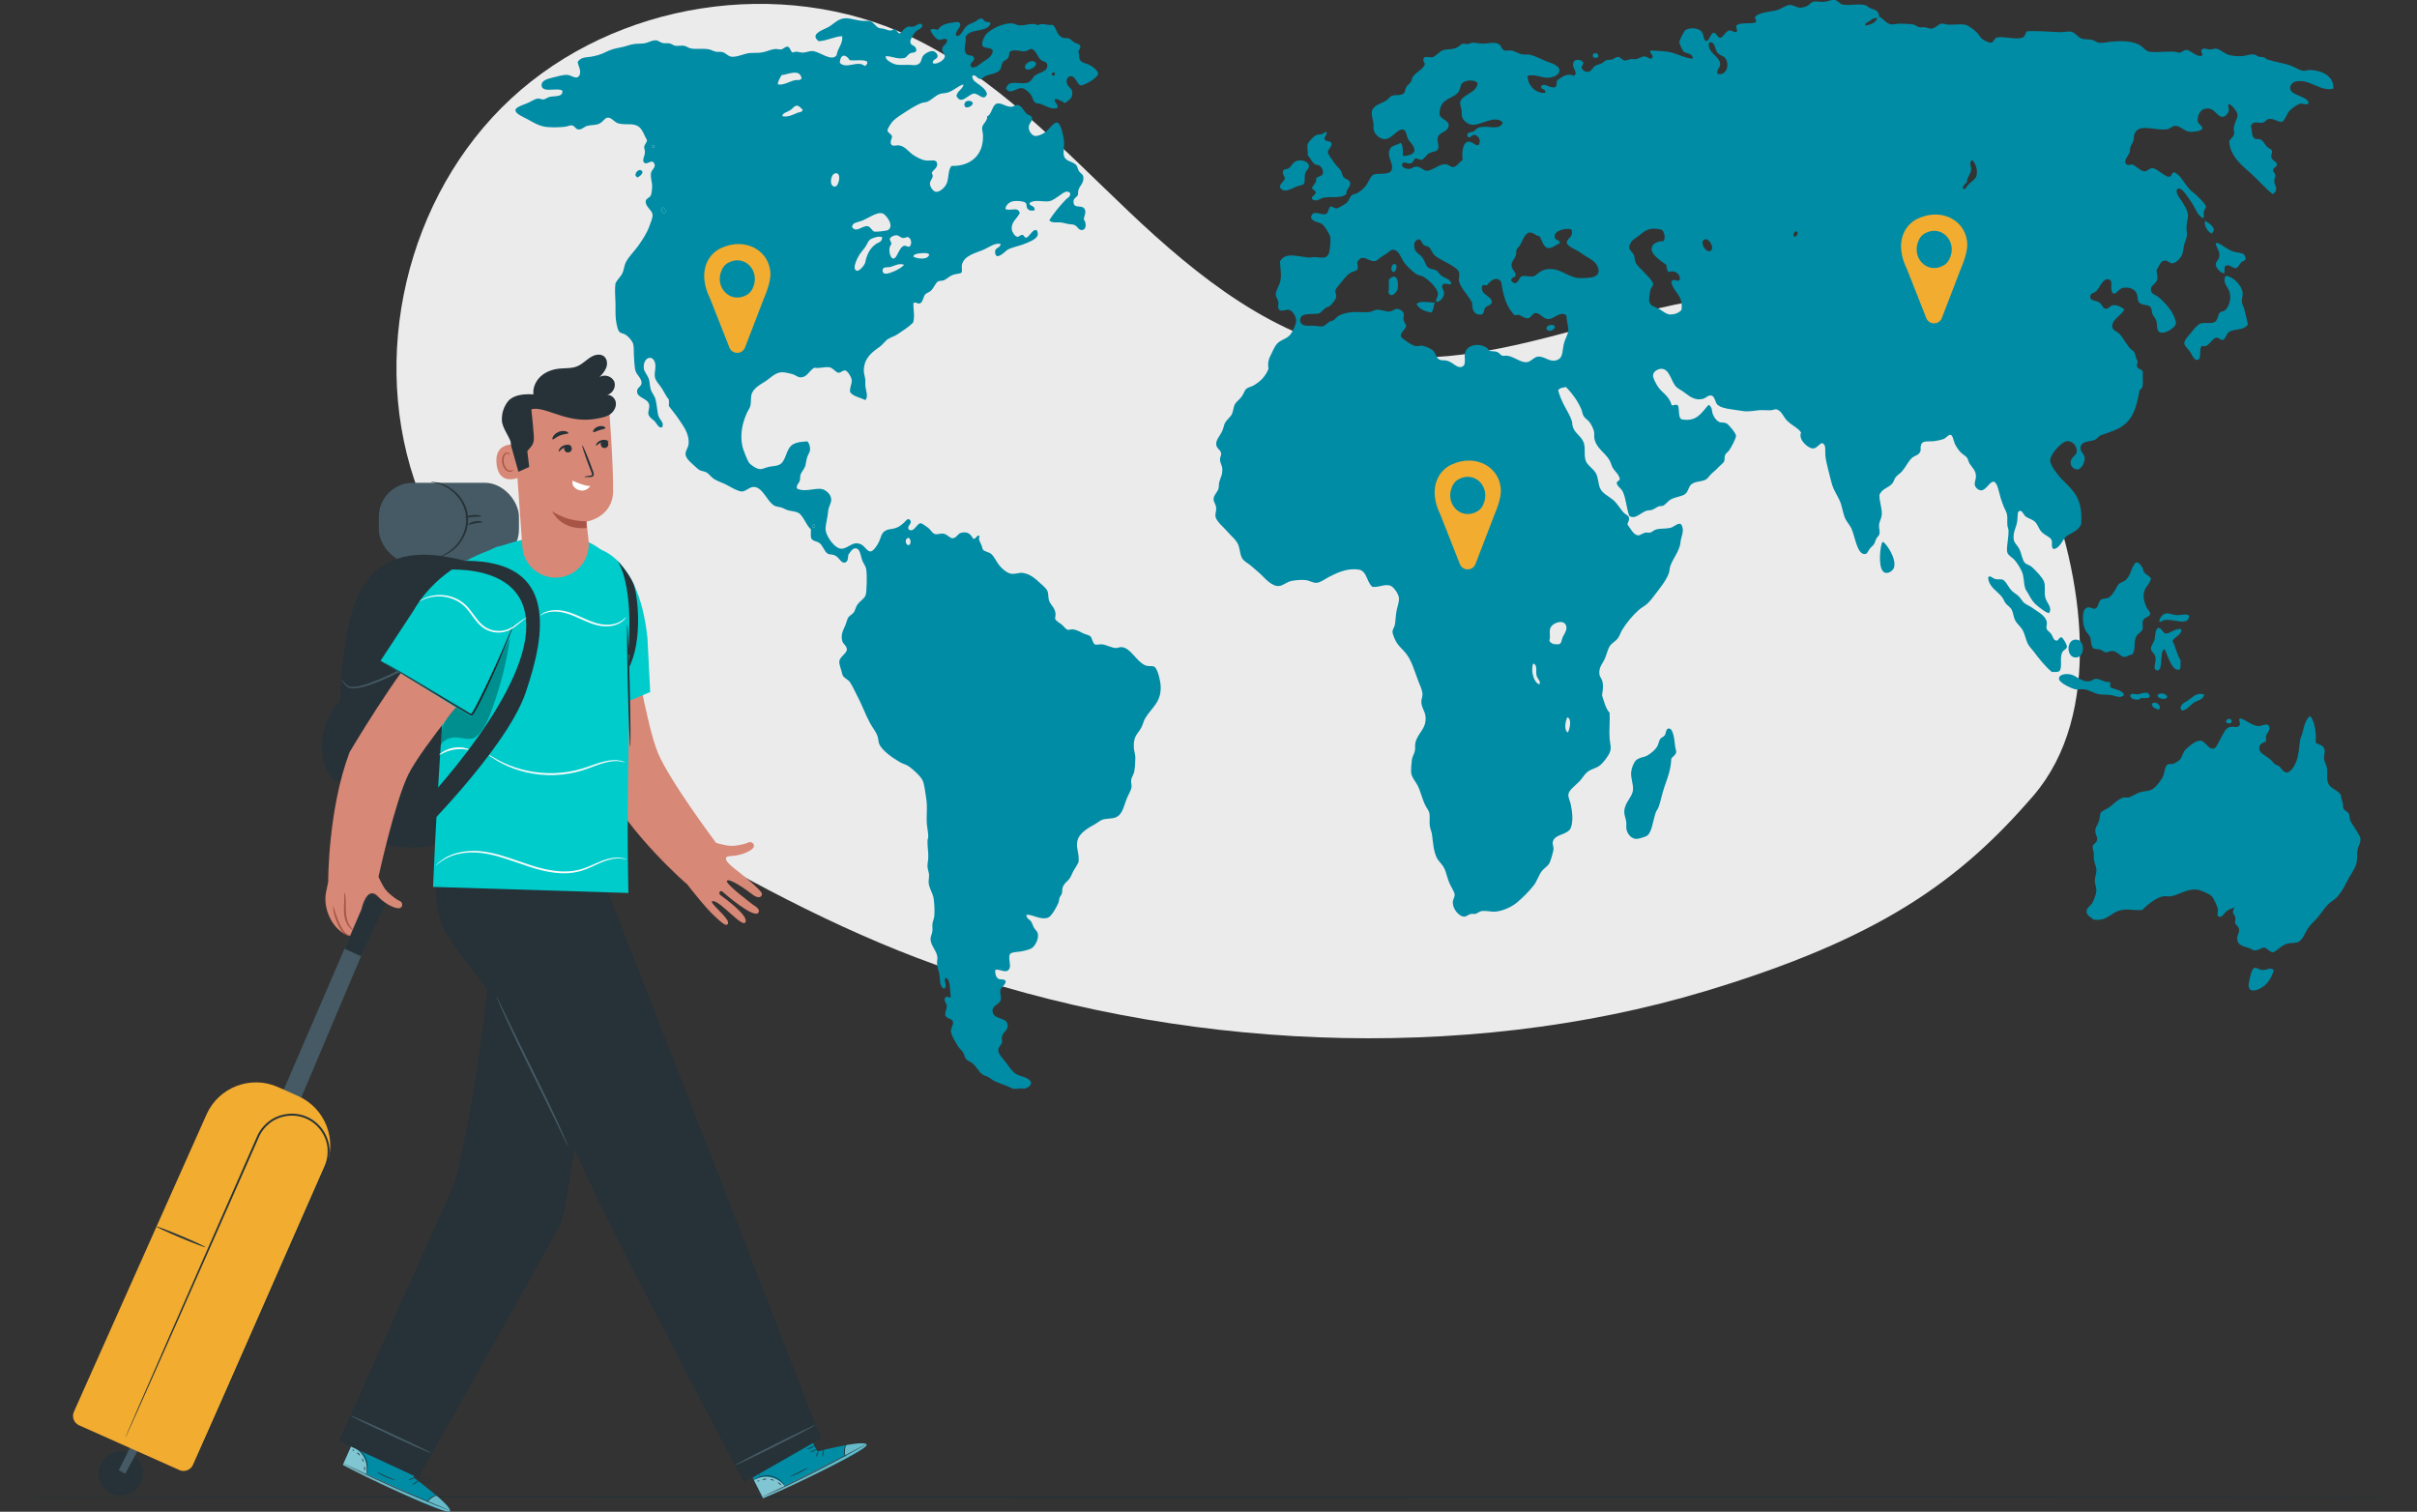 <?xml version="1.0" encoding="UTF-8"?> <svg xmlns="http://www.w3.org/2000/svg" viewBox="0 0 652.55 408.17"><rect x="0" y="0" width="652.55" height="408.17" fill="#333333" stroke="none"/><defs><style> .cls-1 { fill: #f2ac30; } .cls-2 { fill: #ebebeb; } .cls-3 { fill: #a85547; } .cls-4 { fill: #263238; } .cls-5 { fill: #008ca5; } .cls-6 { fill: #fff; } .cls-7 { fill: #d88876; } .cls-8 { fill: #fafafa; } .cls-9 { opacity: .4; } .cls-10 { opacity: .5; } .cls-11 { opacity: .3; } .cls-12 { fill: #455a64; } .cls-13 { fill: #0cc; } </style></defs><g id="Background_Simple"><path class="cls-2" d="M113.03,132.83c-13.67-36.07-3.37-79.96,24.92-106.18C166.25.42,210.79-6.52,245.72,9.85c23,10.78,40.76,29.93,59.19,47.41,18.43,17.48,39.42,34.3,64.5,38.33,38.62,6.2,76.43-19.31,115.41-16.06,28.96,2.42,55.8,22.11,66.8,49.01,11,26.9,16.29,64.33-2.68,86.34-20.05,23.26-41.82,38.65-88.48,52.71-65.52,19.73-143.64,15.95-208.04-7.18-26.82-9.63-53.65-24.17-78.06-38.87-13.28-7.99-22.28-25.45-33.29-36.35-11.02-10.9-26.83-36.93-28.01-52.38"></path></g><g id="Floor"><path class="cls-4" d="M652.55,404.13c0,.14-146.09.26-326.26.26s-326.29-.12-326.29-.26,146.06-.26,326.29-.26,326.26.12,326.26.26Z"></path></g><g id="Map"><path class="cls-5" d="M613.85,261.88c-.3,1.53-1.28,3.24-2.56,4.3-.92.77-3.85,2.33-4.19.12-.09-.61.57-3.46.82-4.05.72-1.72,1.49-.6,2.66-.37,1.19.23,2.32-.87,3.27,0Z"></path><path class="cls-5" d="M605.88,83.3c.42,1.47.7,2.92,1.02,4.3-1.13,1.68-3.36,1.06-5.01,1.96-.78.43-.99,1.98-1.74,2.21-.6.19-1.07-.63-1.63-.61-1.47.03-2.19,2.95-3.99,2.21-1.03.74.04,3.57-1.23,3.81-.9.17-1.4-1.23-1.94-2.09-.66-1.04-1.61-1.61-1.63-2.46-.03-.87,1.47-2.34,1.94-2.95.58-.75,1.72-2.14,2.45-2.34,1.36-.36,2.75.16,3.78-.37.89-.46.95-2.15,1.43-2.58.41-.36.88-.26,1.23-.49.95-.62,1.97-2.74,1.43-4.91-.34-1.37-2.23-2.87-1.02-4.55,1.81.23,4.2,2.38,4.5,4.55.12.85-.27,1.69-.21,2.58.04.51.43,1.05.61,1.72Z"></path><path class="cls-5" d="M606.29,69.91c-.23.63-.69.5-1.12.86-.42.35-.91,1.48-1.43,1.6-.82.19-1.74-.97-2.56-.73-.96.27-.4,1.16-.71,2.21-.84-.21-2.22-1.34-2.25-2.46-.02-.7.74-1.14.92-1.96.3-1.4-.48-2.11-.92-3.44-.03-.2.1-.21.1-.37,1-.25,2.96,2.01,5.21,2.46,1.46.29,2.67.13,2.76,1.84Z"></path><path class="cls-5" d="M602.51,194.58c.1,1.02-1.38.9-1.53.24.03-.79,1.35-1.04,1.53-.24Z"></path><path class="cls-5" d="M595.35,59.6c1.01.64,3.46,2.1,1.74,3.44-1.05-.47-2.13-2.05-1.74-3.44Z"></path><path class="cls-5" d="M590.65,189.17c1.17-.77,2.45-2.45,4.5-1.6-.45,1.53-1.99,1.5-2.96,2.21-.99.72-1.82,1.95-3.07,2.09-.1-.22-.23-.38-.41-.49,0-1.37,1.13-1.68,1.94-2.21Z"></path><path class="cls-5" d="M587.89,166.08c1.2,0,2.33-.44,3.16.12-.16,3.07-4.12.74-6.74,1.23-.56.1-.72.62-1.33.37.03-1.04.97-2.09,1.94-2.21.75-.09,1.87.49,2.97.49Z"></path><path class="cls-5" d="M588.91,169.89c.12,1.7-1.81,1.89-2.35,3.2.85,1.56,1.18,3.74,2.15,5.15-.04.94.16,2.16-.31,2.58-2.06.47-3.16-3.97-3.99-5.52-1.57.35-.14,6.4-2.25,5.65-1.03-.37.01-2.1-.21-3.44-.19-1.18-1.15-1.42-1.23-2.34-.06-.76.69-1.56.92-2.33.32-1.11.12-3.26,1.23-3.31.55-.03,1.28,1.38,1.64,1.47,1.22.32,2.67-1.49,4.4-1.11Z"></path><path class="cls-5" d="M585.13,188.19c-.38.93-2.48.48-2.66-.37.36-.97,2.48-.68,2.66.37Z"></path><path class="cls-5" d="M583.18,191.13c-.12.18-.26.35-.41.49-.78-.3-1.61-.52-1.84-1.47.57-1.01,2.22-.17,2.25.98Z"></path><path class="cls-5" d="M580.42,188.06c-.52.88-2.32-.07-2.96.86-1.06-.03-2.13-.05-2.35-1.1.31-.9,1.28-.28,2.04-.37,1.23-.13,2.94-1.18,3.27.61Z"></path><path class="cls-5" d="M566.01,235.1c0-1.08-.57-2.04-.72-3.19-.05-.42.05-.95,0-1.48-.07-.76-.38-1.39-.31-1.84.14-.81.93-.9,1.13-1.6.32-1.15-.39-1.33-.41-2.7-.01-.97.61-1.44,1.02-2.7.19-.58.2-1.67.41-2.09.27-.52,1.4-.97,1.84-1.22,1.57-.92,2.82-2.64,4.4-2.95.4-.08.94.06,1.23,0,.93-.19,2.09-1.13,3.37-1.47,1.24-.34,2.34-.21,3.27-.86,1.03-.71,2.48-2.57,2.86-3.68.47-1.35.33-2.49,1.23-2.95.44-.22.87.02,1.33-.12.47-.15,1.49-.73,1.84-1.11.71-.77.83-2.02,1.63-2.83.56-.55,1.61-1.41,2.35-1.84.44-.26,1.25-.54,1.63-.49,1.44.15,2.11,2.57,3.68,2.09.56-.17,1.13-1.6,1.64-2.46.74-1.25,1.27-2.94,2.55-3.32,1.03-.3,2.19.48,2.76-.61.13-.78-.48-1.24,0-1.72,1.19.09,3.21,2.02,5.01,2.09.97.04,2.77-1.27,2.97.49.09.78-.73,1.41-.92,2.21-.14.56.2.87-.1,1.47-.83.39-1.71.6-1.74,1.72-.03,1.4,1.65,2.06,2.66,2.83.69.52,1.27,1.33,1.64,1.59.31.22.81.33,1.02.49.66.52,1.13,1.69,2.05,1.72,1.04.03,2.08-1.56,2.66-3.07.68-1.77.72-3.91,1.02-5.77.1-.62.47-1.23.61-1.84.39-1.68.93-3.95,2.14-4.54,1.22,1.55,1.64,4.57,1.43,7.13.82.74,2.25.5,2.45,2.21.07.59-.24,1.35-.2,1.96.07,1.04.71,1.94.82,2.83.2,1.64-.23,2.99.41,4.18.8,1.5,2.36,1.45,3.37,3.07-.02,1.01.31,1.41.51,2.2.1.38,0,.99.1,1.23.33.82,1.21.9,1.53,1.59.16.34.11.98.31,1.6.28.9.95,1.58,1.43,2.46.46.85,1.22,1.78,1.33,2.46.2,1.22-.53,2.06-.72,3.07-.22,1.22,0,2.8-.41,4.05-.47,1.48-1.64,2.93-2.56,4.79-.75,1.53-1.77,3.25-2.86,4.3-.65.62-1.41.98-2.04,1.6-.98.96-1.78,2.2-2.66,3.32-.92,1.17-2.04,2.06-2.76,3.07-1.05,1.46-1.57,3.82-3.37,4.05-1.05.14-2,.03-2.97.49-1.51.72-2.52,2.05-3.27,2.09-.79.03-1.52-1.11-2.25-1.23-.82-.13-1.46.75-2.66.74-.49,0-.73-.35-1.43-.61-1.46-.55-3.07-.53-3.27-2.45-.12-1.05.55-1.52.51-2.46-.04-.94-.81-1.17-1.13-1.96.2-.85.23-1.91-.51-2.46-.03-.76.14-1.31.41-1.72-.59.3-1.38.49-2.05.99-.74.54-1.28,1.78-2.14,1.59-.81-.34-.19-1.31-.31-2.09-.09-.6-1.22-3.14-1.74-3.56-.59-.49-2.75-1.46-3.47-1.6-3.16-.59-5.17,1.44-7.67,1.73-.64.07-1.34-.13-1.94,0-2.05.43-4.34,2.39-5.62,3.68-2.11.25-4.26-.52-6.44.25-2.17.76-3.41,2.93-6.74,2.33-.66-.68-1.84-1.02-1.84-2.21,0-.94,1.15-1.54,1.53-2.21.4-.72,1.09-2.4,1.12-3.44.02-.82-.46-1.79-.41-2.82.04-.8.42-1.66.41-2.46Z"></path><path class="cls-5" d="M564.28,183.89c.56-.09.97-.59,1.53-.61,1.19-.06,2.37,1.06,3.78.86.31.4.1.73.11,1.36,1.2.77,3.16.63,3.78,2.08-.9,1.14-2.23.32-3.37.12-1.04-.18-2.14-.09-3.27-.24-1.43-.2-2.72-1.15-4.09-1.35-.83-.12-1.68.14-2.46,0-.92-.17-4.35-1.73-4.4-2.82-.05-1.13,1.54-1.45,2.96-1.23,1.84.29,3.06,2.24,5.42,1.84Z"></path><path class="cls-5" d="M567.03,175.42c-.77-.26-1.5-.12-1.83-.37-.7-.52-.6-1.99-.82-2.83-.22-.85-1.07-1.3-1.53-2.46-.67-1.67-.95-5.42.82-5.77.71-.14,1.45.52,1.94.37.99-.29.81-1.82,1.64-2.46.46-.35,1.29-.21,1.94-.49.67-.3,1.17-1.06,1.63-1.72.43-.61.76-1.64,1.33-2.09.64-.5,1.22-.52,1.74-.98,1.34-1.23,1.38-2.94,2.45-4.42.91-1.25,2.34,1.21,2.46,2.21.51.78,1.51.97,1.94,1.84-.6,2.16-2.3,2.35-1.94,5.4.06.5.34,1.42.61,2.09.29.72,1.16,1.49,1.12,1.96-.07.92-1.61.88-1.94,1.84-.31.89.02.95-.1,2.33-.43,1-1.58,1.24-1.94,2.46-.43,1.46.06,3.35-.92,4.42-.68-.04-1.42.71-2.25.61-.9-.1-1.75-1.58-3.17-1.6-.54,0-1.18.42-1.74.37-.44-.04-.79-.52-1.43-.73Z"></path><path class="cls-5" d="M560.42,172.68c2.6,0,2.6,4.85,0,4.85s-2.6-4.85,0-4.85Z"></path><path class="cls-5" d="M556.61,172.1c.32.05,1.45,1.94,1.43,2.46-.04.87-1.12.82-1.43,1.96-.48,1.76.22,3.76-.61,4.67-.46.34-1.3.24-2.04.24-1.85-1.57-3.32-3.43-4.91-5.53-.58-.76-1.28-1.42-1.64-2.21-.53-1.17-.72-2.46-1.33-3.56-.54-.96-1.52-1.65-2.05-2.7-.43-.86-.47-2-.92-2.83-.42-.77-1.14-1.1-1.64-1.72-.32-.4-.51-1.03-.82-1.47-1.28-1.85-3.76-2.81-3.88-5.53.52-.72,1.06.27,2.04.49.63.14,1.38-.06,1.84.12.93.37,1.57,2.12,2.56,3.07.55.53,1.27.9,1.84,1.47.61.61,1.05,1.49,1.53,1.84.67.49,1.59.81,2.45,1.48,1.18.9,3.29,1.84,3.58,3.69.07.46-.18,1.23-.1,1.59.14.65.82.92,1.23,1.47.5.68.61,1.71,1.33,1.84.72.24.75-.98,1.53-.86Z"></path><path class="cls-5" d="M508.36,146.31c.88.35,3.82,4.64,2.96,7-.24.67-1.26,1.54-2.25,1.35-2.02-.39-1.64-5.8-1.02-7.98.06-.18.16-.3.31-.37Z"></path><path class="cls-5" d="M440.38,208.46c.09-.99.68-2.61,1.33-3.2.94-.84,2.22-.75,3.17-1.35.78-.49,1.87-1.31,2.45-2.21.49-.77.52-1.64.92-2.21.27-.39.89-.5,1.22-.98.3-.43.23-1.24.72-1.72,1.42-.73,1.83,2.39,2.05,4.54.06.67.35,1.39.3,1.72-.15.98-1.05,1.18-1.33,1.85-.07,2.69-.95,5.03-1.74,7.24-.68,1.91-1.07,4.01-1.63,5.65-.2.6-.63,1.07-.82,1.59-.74,2.09-1.01,5.37-2.35,6.27-.48.32-2.35.87-2.86.86-1.25-.02-2.34-1.15-2.66-2.45-.17-.7,0-1.43-.1-2.21-.12-.99-.61-1.83-.51-2.95.23-2.5,2.25-3.71,2.35-5.77.07-1.55-.65-3.09-.51-4.66Z"></path><path class="cls-5" d="M391.11,33.68c.12,2.06-2.62,1.8-2.97,3.56-.16.8.32,1.86.21,2.58-.21,1.29-1.25.91-2.56,1.6-.67.35-1.32,1.63-2.04,1.72-.67.09-1.08-.47-1.53-.37-.67.15-.45,1.14-1.43,1.35-.79.16-2.16-.84-2.25.37-.06.78,1.23,1.2,2.04,1.1.64-.07,1.11-.6,1.74-.61,1.21-.01,2,1.08,2.76,1.11,1.76.06,3.48-1.95,5.32-1.72.83.1,1.32.81,1.94.74.99-.11,1.82-1.48,2.56-1.97-.31-2.07.03-4.8,1.64-4.91,1.1-.08,2.76,2.27,2.96,0,.09-.99-.87-1.86-1.53-1.84-.59.02-1.36,1.4-1.84.25,0-1.13,1.05-.83,1.64-1.11.43-.21.74-.78,1.23-.98,2.43-1.03,5.8,1.01,6.75-1.47-2.16-2.21-5.83.81-8.28.61-1.05-.08-2.42-1.01-2.76-2.21-.11-.38-.02-.89-.1-1.59-.09-.78-.43-1.61-.41-2.09.1-2.22,4.7-2.64,4.7-5.4-.88-1.01-3.45-.84-4.29.24-.3.39-.29,1.18-.71,1.97-.92,1.68-3.88,1.88-4.8,3.93-.21.46-.57,1.7-.41,2.46.24,1.16,2.38,1.48,2.45,2.7ZM366.79,153.8c-2.95-.52-5.96.91-7.97,1.96-1.16.61-2.35,1.54-3.37,1.6-.97.06-1.93-.62-2.86-.73-1.22-.15-2.78-.01-3.99.24-1.17.25-2.24,1.26-3.27,1.35-1.98.18-3.87-2.15-5.11-3.32-.76-.71-1.54-1.3-2.25-1.96-.76-.72-1.76-1.15-2.35-1.84-.81-.94-.81-2.56-1.23-3.81-.5-1.46-2.01-2.54-3.17-3.93-.87-1.04-2.85-2.59-3.07-3.93-.11-.68.24-1.47.2-2.21-.05-1.08-.73-1.69-.71-2.46.02-1.08,1.08-1.91,1.33-2.83.13-.47.07-1.12.2-1.72.29-1.25.97-1.98.82-3.81-.06-.73-.58-1.39-.61-2.33-.02-.65.35-1,.31-1.6-.08-1.05-1.21-1.25-1.33-2.46-.12-1.24.99-2.27,1.64-3.68.29-.63.45-1.6.71-2.09.57-1.05,1.51-1.55,1.94-2.58.32-.76.42-1.89.72-2.46.38-.73,1.13-1.13,1.84-2.09.58-.78.82-1.73,1.23-2.09.51-.45,1.28-.56,1.84-.86,1.89-1.04,3.28-2.37,4.19-4.55-.28-1.98.14-2.81.82-4.17.62-1.26,1.08-2.47,2.15-3.19,1.28-.87,2.48-.95,3.37-2.58.45-.82,1.12-2.22,1.13-3.07,0-1.22-1.04-2.77-1.94-2.95-.92-.18-2.34.84-2.86-.37-.17-.39.06-1.29,0-1.72-.12-.8-.69-1.37-.71-1.96-.05-1.15.94-2.35,1.23-3.68.38-1.81.01-3.2-.1-5.28,1.43-2.71,4.61-1.37,7.77-1.11.47.04,1.02-.14,1.53-.12,1.88.05,3.35.73,3.99-1.23.24-.74.45-3.48.31-4.18-.17-.82-1.51-2.95-2.15-3.44-1.01-.78-2.49-.44-3.07-1.84.47-2.43,2.73-.41,4.09-.98.69-.29.61-1.73,1.23-1.97.42-.16.95.51,1.53.49.5-.01,2.29-1.09,2.76-1.48.65-.53.85-1.63,1.43-2.09.39-.31.9-.27,1.33-.49.87-.45,1.97-1.36,2.56-2.21.84-1.22,1.22-2.72,2.25-2.95,1.37-.3,4.47.33,4.7-1.48.22-1.72-1.26-3.06-.72-4.91.43-1.46,1.52-1.2,3.07-2.09.75.64.53,2.45.61,3.56.95,0,2.88-.34,3.07-1.35.23-1.27-1.38-2.55-1.74-3.32-.38-.83-.46-2.28-1.23-2.46-1.56-.36-3.07,2.58-5.01,2.58-1.27,0-2.63-1.18-2.96-2.33-.19-.66-.02-1.28-.1-1.97-.12-1-.62-2.05-.41-3.44.78-1.61,2.59-1.87,3.88-2.7.49-.31.89-.98,1.43-1.23.92-.41,2.27,0,3.17-.61.57-.39.41-1.06.82-1.84.26-.49.88-.78,1.23-1.35.24-.39.27-.99.51-1.35.89-1.33,2.51-1.82,3.17-3.19.29-.61-.5-.83-.3-1.72.33-.86,1.61-.23,2.35-.37,1.02-.19,1.96-1.67,3.07-1.96,1.16-.3,2.4-.12,3.48-.61.64-.3,1.23-1,1.84-1.11.21-.04.82.14,1.12.12.39-.02.81-.31,1.33-.37.75-.09,1.68.22,2.66.24,1.62.04,3.15-.58,4.5.12.7.37.62,1.33,1.53,1.72.46.2,1.06-.08,1.74,0,1,.11,2.05.95,3.37,1.11.47.06.96-.07,1.43,0,1.46.21,3.07,1.14,4.5,1.72,1.2.49,3.73,1.09,3.78,2.46.06,1.62-2.21,2.09-3.17,2.09-1.61,0-3.74-1.13-5.42-.49.03,2.78,2.52,4.88,4.8,4.54.2-1.31-1.29-.58-1.13-1.84,1.02-.92,2.24.62,3.68.37.56-.18.47-1.16.61-1.84,1.22-.89,2.74-2.19,4.6-1.23.09-.22.23-.38.41-.49.12-1.35-1.23-2.05-.51-3.32.36-.87,2.26-.57,2.56.12.15.83-.47.74-.41,1.47.36.98,1.2,1.13,1.64,1.11,1-.06,1.2-1.14,2.15-1.72.38-.23.94-.26,1.43-.49.58-.28,1.07-.83,1.53-.98.34-.11.85,0,1.33-.12.6-.15,1.24-.74,1.74-.73.62,0,1.06.86,1.84.98.43.07.91-.29,1.53-.37.5-.07,1.02.07,1.43,0,.98-.17,1.65-.79,2.45-.74.57.04,1.55.96,1.94.49.66-.79-.88-1.37-.41-2.09,1.57.14,3.23.1,4.8.37,2.34.4,4.53,1.79,6.64,1.84-.2-1.71-1.83-1.22-2.56-1.96-.22-.23-1.14-2.03-1.12-2.58,0-.28,1.16-2.64,1.43-2.95.9-1.02,3.86-1.01,4.7.37.58.94.39,2.36,1.23,2.33.72-.02,1.11-2.16,1.94-2.21.69-.04,1.04,1.37,1.74,1.35.85-.02,1.44-1.92,2.56-1.97.6-.03.81.37,1.74.49.64-.49-.21-1.14.1-1.84,1.14-1,3.75-.24,5.21-.86.41-.58-.52-1-.1-1.6,1.26-1.06,3.38-1.15,5.52-1.59,1.31-.27,2.55-1.36,3.57-1.48,1.07-.11,2.1.76,3.07.74.59-.01,1.27-.23,1.84-.49.57-.27.97-.94,1.54-1.11.9-.26,2.03.13,3.07,0,1.1-.13,2.07-.65,2.86-.49.74.14,1.34,1.09,2.04,1.23,2.15.4,4.38-.39,6.34.24.35.12.7.55,1.13.74,1.31.58,2.21.4,2.46,2.33,1.03.44,1.64,1.58,2.86,1.97.82.26,1.64-.12,2.56-.12,1.21,0,2.75.06,3.78.24.59.11,1.07.63,1.64.74.41.08.96-.05,1.43,0,.64.07,1.22.39,1.74.37,1.07-.04,1.88-1.19,2.76-1.35.47-.09,1.1.2,1.53.24,1.72.17,3.71-.27,5.11.12.75.21,2.03,1.2,2.86,1.96.6.55.97,1.43,1.53,1.84.54.39,1.9,1.09,2.46.98.65-.12.68-1,1.33-1.35,2.03-.54,5.63.78,7.26-.12.63-.35.51-1.15,1.02-1.6,3.07-.18,6.12.15,9,.24,1.01.03,2.05-.31,2.97-.12,1.01.21,1.75,1.43,2.76,1.84.67.27,1.85.13,2.86.37.68.16,1.23.65,1.74.74,1.09.19,2.14-.15,3.17-.24,2.34-.23,5.36-.38,7.67.74,1.23.59,1.74,1.79,3.06,1.96,1.89.25,4.81-.19,6.75,0,.46.05.89.28,1.23.24.65-.06,1.04-.72,1.84-.73,1.01-.03,2.62,1.89,4.09,1.6.63-.51-.51-1.23.1-1.72.58-.57,1.36,0,2.25,0,.48,0,1.08-.29,1.53-.25,1.12.12,2.19,1.33,3.58,1.72,1.1.31,2.62.43,3.99.25.98-.13,1.82-.53,2.76-.37.45.07.85.47,1.33.61.44.13.86,0,1.23.12.34.11.68.5,1.02.61,1.9.65,4.43.98,6.44,1.72,1.18.44,2.39,1.32,3.37,1.35.48.02.91-.25,1.53-.24,3.09.03,6.72,1.57,6.44,5.04-3.61.95-6.64-2.99-10.43-1.84-.6.18-1.28.98-1.22,1.72.14,2.14,4.63,1.96,5.01,4.05-.74.66-1.54.04-2.14.12-.92.13-2.48,1.3-3.07,1.96-.69.78-1.3,2.77-2.04,2.95-.91.21-2.31-1.08-3.68-.74-.5.13-.99.88-1.43.98-1.13.26-2.56-.74-3.27.86.37,1.12.14,2.69.92,3.32.5.41,1.12.09,1.74.37.72.32,1.12,1.37,1.73,1.97.51.48,1.05.49,1.33,1.1.06.91-.3,1-.21,1.6.16,1.03,1.5,1.26,1.53,1.96.05.89-.84.7-1.02,1.6-.06.57.55.72.61,1.47.04.5-.34,1.03-.3,1.6.04.82.58,1.36.51,2.09-.06.62-.51,1.1-.92,1.35-1.96-1.51-3.72-3.59-5.83-5.53-2.16-1.99-5.57-4.42-5.93-8.6-.01-.64,1.13-1.14,1.33-2.09.08-.39-.13-.94-.1-1.47.07-1.44,1.06-2.83,1.02-3.68-.05-.94-1.51-2.69-2.25-2.95-.59.38,0,1.12-.1,1.72-.12.74-.87,1.65-1.53,1.72-1.93.2-2.15-2.99-5.21-2.09-.79.24-1.91,1.67-1.63,3.44.08.54,1.31,1.11,1.23,1.84-.09.71-2.79.91-3.37.86-1.65-.16-2.5-1.64-3.98-1.6-.73.02-1.37.73-1.94.86-3.22.71-8-1.9-9.09,1.47-.16.48-.07,1.1-.21,1.6-.2.71-.67,1.27-.82,1.72-.12.38-.1,1.13-.31,1.72-.19.54-2.12,2.63-.41,3.19.41.13.6-.21,1.13-.12.88.14,2.34,1.84,3.37,1.84.62,0,1.47-.83,1.94-.86.95-.06,1.63.68,2.35,1.1.69.41,1.74,1.26,2.25,1.23.97-.06.5-.86,1.43-1.23,1.77.63,2.6,2.88,4.29,4.67.62.64,1.52,1.2,2.35,2.09.46.5,1.88,1.83,1.94,2.46.05.59-.4.84-.51,1.35-.17.75.22,1.3-.2,1.84-1.63-.73-2-2.66-3.17-4.3-.43-.61-.87-1.34-1.53-2.21-.3-.39-1.38-1.78-2.05-1.47-1.29.59.7,2.93,1.02,3.44.68,1.08,1.58,2.54,1.64,3.68.04.73-.4,2.06-.41,3.32,0,.85.18,1.62.1,2.33-.08.72-.5,1.54-.72,2.34-.24.9-.29,1.98-.51,2.58-.4,1.11-1.73,2.41-2.66,2.46-.85.04-1.21-.79-2.04-.74-1.26.07-1.49,1.46-2.25,2.58.06,1.21.38,1.63.2,2.46-.28,1.3-1.78,1.53-1.74,2.83.04,1.2,1.38,1.43,2.04,1.97.91.73,2.51,2.35,3.38,3.68.57.87,1.39,2.51,1.33,3.44-.08,1.22-2.99,2.91-4.2,2.46-1.14-.43-.75-1.74-1.02-2.95-.21-.93-.82-1.33-1.12-2.09-.16-.4-.09-1.03-.31-1.47-.62-1.25-1.69-.57-2.97-1.35-.83-.51-.59-1.6-.92-2.58-.44-1.32-2.29-1.94-3.78-1.59-1.09.25-1.43,1.36-2.46,1.59-1.5-1.07.31-3.7-1.53-3.93-1.41-.18-2.34,2.43-3.17,3.19-.56.51-1.57.62-1.63,1.35-.12,1.36,1.19,1.08,2.25,1.6.96.47,1.07,1.77,1.94,1.84.73.06,1.22-.91,1.94-.98,1.26-.13,2.28.55,3.07,1.11-.51,1.49-3.26,2.58-3.27,4.54,0,1.14,1.1,1.33,1.94,2.09.71.64,1.65,2.43,2.66,3.68.43.54,1.14.9,1.33,1.23.47.81.4,1.8.92,2.34.09.67-.26.84-.2,1.47.25.88,1.38.72,1.64,1.6-.21,2.12.52,4.11-.92,4.91-.67,3.8-1.42,6.77-3.58,8.84-1.94,1.86-4.51,2.41-6.85,3.32-.61.24-1.09,1-1.63,1.23-1.36.56-3.78.22-3.88,2.21-.06.98,1.04,1.58,1.12,2.58.13,1.54-1.02,3.09-1.84,3.19-.59.08-1.87-.42-1.94-1.72-.08-1.46,1.51-2.06,1.64-2.95.22-1.56-1.12-3.09-2.66-2.95-1.35.12-4.42,3.38-4.5,5.16-.06,1.33,2.19,4.1,2.96,4.91,2.87,3.04,5.92,4.86,5.42,12.28-.72,1.88-2.55,2.28-3.98,3.32-1.09.79-1.64,3.23-3.48,3.44-.74-.3-.31-1.69-.51-2.33-.28-.88-1.74-1.31-2.66-2.21-.75-.74-1.06-1.9-1.64-2.58-.72-.85-1.78-1.02-2.66-1.6-.55-.36-.98-1.63-1.53-1.59-.9.04-.59,1.09-.82,2.82-.23,1.71-1.27,3.02-.92,5.04.14.83,1,1.49,1.43,2.33.71,1.39.81,3.02,1.53,3.81.48.52,1.3.64,1.84,1.1,1.08.93,2.99,2.95,3.37,4.05.44,1.29.01,2.82.31,4.18.34,1.57,2.05,2.7,1.02,4.3-.98-.22-1.83-.99-2.66-1.6-1.4-1.04-2.05-1.95-2.96-3.68-.27-.51-.67-1-.82-1.47-.36-1.1-.28-2.35-.61-3.68-.29-1.15-1.4-2.97-2.25-3.93-.72-.81-1.99-1.29-2.04-2.46-.07-1.65.46-3.59.41-5.53-.01-.42-.25-.84-.3-1.35-.11-.94.08-2.1-.11-2.95-.17-.78-.64-1.49-.92-2.21-.27-.71-.55-1.42-.82-2.34-.42-1.42-.88-4.16-1.84-4.3-1.02-.15-2.04,2.31-3.37,2.34-.69.01-1.6-.65-1.74-1.48-.13-.75.32-1.51.31-2.33-.04-1.65-1.01-2.28-1.74-3.44-.29-.47-.37-1.13-.62-1.47-.46-.67-1.35-1.04-1.94-1.72-.56-.65-1.17-1.59-1.43-2.21-.39-.96-.52-2.21-1.12-2.34-.58-.12-1.24.87-1.84,1.11-.62.24-2.15.56-2.76.61-2.05.17-3.72-.49-3.47,2.46-.32,1.32-1.48,1.34-2.25,1.96-.98.8-1.69,2.4-2.76,3.68-.52.63-1.27,1.02-1.74,1.6-.39.48-.51,1.26-.92,1.72-1.09,1.24-2.73,1.34-3.47,3.07-.04,2.04.8,3.59.61,5.52-.09.88-.64,1.67-.72,2.58-.06.78.27,1.62.11,2.46-.09.45-.5.68-.82,1.23-.28.49-.4,1.14-.61,1.47-.35.53-.91.9-1.23,1.35-.52.74-.63,1.27-1.12,1.35-2.24.39-2.79-4.73-3.78-6.88-.46-.99-1.39-1.88-1.84-3.07-.52-1.38-.68-3.1-1.43-4.67-.63-1.33-1.51-2.67-1.94-4.05-.36-1.17-.68-2.63-1.02-3.93-.36-1.37-.76-3.1-.82-4.17-.09-1.59.26-2.58-.82-3.19-.99.28-1.42,1.47-2.56,1.47s-4.02-2.27-3.17-4.3c-.71-1.22-2.51-1.88-3.89-3.32-.78-.82-1.5-2.78-2.86-2.95-.38-.05-.87.21-1.23.24-.87.09-2.4-.09-3.37,0-1.23.12-2.74.45-4.29.24-1-.13-2.24-.36-3.27-.49-1.31-.16-3.05-.53-3.78-1.35-.45-.5-.64-2.11-1.43-2.33-.95-.26-1.47.62-2.35.86-1.87.52-3.44-.46-4.7-1.47-.9-.72-1.72-1.09-2.35-1.6-1.55-1.25-1.83-5.01-4.19-5.04-.82,0-2.13.61-2.25,1.72-.08.78.78,2.23,1.13,2.83,1.15,1.94,3.25,2.67,3.88,5.28.42.2,1.29-.45,1.74.12.4,1.12,0,3.2.92,3.68,4.25.84,5.46-1.95,7.36-3.93,1.1.87.74,1.62,1.12,2.58.39.98,1.01,1.75,1.74,2.09.51.24,1.17.02,1.94.37.48.22,2.5,2.51,2.56,3.32.05.72-1.32,3.18-1.74,3.81-.41.61-1.03.92-1.23,1.47-.14.43-.1,1.33-.2,1.6-.19.49-1.11,1.13-1.64,1.72-.56.63-1.21,1.11-1.74,1.6-.65.6-1.05,1.41-1.74,1.72-1.36.6-2.65.34-3.78,1.23-.74.58-.74,1.88-1.63,2.58-.93.73-2.53.73-3.89,1.48-.87.47-1.39,1.4-2.14,1.72-.31.13-.69.02-1.02.12-.68.21-1.31.79-1.94.98-.5.15-1.04.08-1.53.25-1.57.55-3.02,2.47-4.6,1.35-.75-2.07-.87-4.67-1.74-6.51-.44-.94-1.32-1.23-1.63-2.21-.04-.79.75-.57.82-1.23-.26-1.33-1.3-1.95-1.94-3.07-.31-.55-.46-1.33-.82-1.96-1.22-2.13-3.62-3.24-4.09-5.9-.13-.72.02-1.29-.1-1.84-.2-.91-.71-1.86-1.23-2.58-.39-.55-1.19-.92-1.63-1.72-.3-.53-.36-1.28-.61-1.84-1.02-2.28-2.49-4.29-4.09-5.9-.83.15-1.73.21-2.14.86.42,1.61,1.05,2.95,1.74,4.3.62,1.23,1.51,2.55,1.94,3.93.16.51.13,1.18.31,1.72.64,1.95,2.66,2.55,3.07,4.79.27,1.5-.06,2.55.31,4.05.35,1.45,2.13,2.3,2.86,3.68.6,1.13.6,2.73,1.02,3.81.61,1.58,2.32,2.26,3.58,3.32,1.13.95,1.93,2.42,2.86,3.44.55.6,1.3.7,1.43,1.35.17.83-.29,1.11-.41,1.84.78.98,1.55,2.8,2.86,2.95.54.06,1.22-.59,2.04-.74.42-.07.88.08,1.23,0,.54-.12,1.02-.7,1.64-.86,1.04-.27,2.25-.16,3.58-.37,1.25-.2,2.11-1.46,3.07-1.1,1.05,1.39.3,2.96,0,4.3-.1.47-.1.96-.2,1.35-.55,2.19-2,3.81-2.66,5.77-.2.6-.17,1.34-.41,1.96-.76,1.97-2.35,3.91-3.58,5.53-.69.91-1.31,1.73-2.04,2.46-.73.73-1.63,1.12-2.46,1.84-1.64,1.44-3.34,3.5-4.5,5.41-.45.74-.66,1.59-1.13,2.21-.67.89-1.7,1.33-2.25,2.21-.44.69-.73,1.95-1.23,3.19-.56,1.4-1.74,2.35-1.53,4.3.08.74.63,1.21.82,1.97.32,1.31.07,2.41-.1,3.81.58,1.68.99,3.56,2.04,4.67.13,2.49-.17,4.9,0,7,.11,1.34.54,2.33.1,3.56-.39,1.09-1.87,3-2.76,3.68-.97.75-2.44.94-3.48,1.85-.72.63-1.32,1.72-2.04,2.46-1.2,1.21-2.86,2.34-2.96,3.56-.06.7.46,1.77.61,2.45.4,1.81.79,4.42.1,6.39-.74,2.13-4.49,1.68-4.91,3.93-.13.68.25,1.23.2,1.97-.04.63-.72,2.88-1.02,3.56-.45,1.02-1.48,1.47-2.15,2.34-.84,1.09-1.26,2.66-2.15,3.81-1.2,1.56-2.83,3.2-4.4,4.54-1.36,1.18-3.8,2.4-5.93,2.58-1.24.11-2.57-.35-3.88-.12-.48.08-1,.61-1.64.74-.37.07-.75-.08-1.12,0-.64.13-1.24.74-1.84.74-1.32-.02-3.03-1.92-3.07-3.81-.02-.73.52-1.42.51-2.09-.01-.78-.81-1.77-1.43-3.19-.6-1.37-.83-2.92-1.43-4.05-.63-1.2-1.47-1.76-1.94-2.7-.94-1.89-1.01-4.12-1.33-6.39-.1-.74-.52-1.54-.61-2.46-.11-1.13.11-2.38-.1-3.32-.17-.72-.83-1.45-1.23-2.33-.72-1.59-1.23-3.67-1.84-4.91-.58-1.16-1.74-2.37-1.84-3.68-.07-.89.09-2.56.2-3.44.11-.86.64-1.55.82-2.45.12-.61-.02-1.3.1-1.97.52-2.81,3.1-3.83,2.76-7.25-.14-1.45-1-2.16-1.13-3.81-.06-.77.32-1.44.31-2.21-.02-1.04-.75-2.58-1.13-3.56-1.04-2.71-1.67-5.19-3.17-7.24-.82-1.12-1.88-1.91-2.56-2.95-.55-.84-1.22-2.42-1.23-3.07-.01-.7.45-1.14.61-1.84.21-.91.23-2.62.51-4.05.13-.66.72-2.25.61-3.32-.1-1.03-1.38-3-2.45-3.32-1.43-.43-2.9.55-4.7.37-1.55-1.18-1.44-4.27-3.68-4.67ZM423.31,197.77c.47-.9,1.07-3.44,0-4.05h-.2c-.46,1.02-.94,3.48.2,4.05ZM421.88,172.1c.35-.85,1.16-1.75,1.02-2.82-.29-2.37-3.98-1.2-4.39.49-.28,1.14.17,2.04-.21,3.19.4.91,1.41,1.09,2.66.98.69-.36.6-1.06.92-1.84ZM415.65,184.75c.41-.9-.65-1.49-.82-2.46-.2-1.13.23-2.46-.62-3.07h-.3c-.74,2.01.31,5.33,1.74,5.53ZM485.36,62.79c-.38-.93-1.49.27-1.02,1.11.69.05.94-.43,1.02-1.11ZM461.54,67.82c1.66-.38.02-3.57-1.23-3.19-1.63.49.1,3.45,1.23,3.19ZM453.98,83.67c.51-4.26-2.25-4.58-2.76-7.61.24.04.11-.35.31-.37.67-.39,1.69.62,2.04-.37,0-1.45-1.53-2.54-3.07-1.84-.44-.37-.5-1.19-.61-1.97-1.16-.83-4.03-2.64-3.99-4.3.03-1.36,1.5-2.13,3.17-2.09.7-.64.25-2.61-.41-3.07-2.64-.69-4.05-.23-5.73,1.23-.8.7-1.7,1.18-2.15,1.6-.41.38-.97,1.44-.92,1.96.06.76.97,1.21,1.33,2.21.18.52.14,1.17.31,1.6.45,1.18,1.59,1.95,2.45,2.95.61.7,2.32,2.23,2.35,3.07.03.7-.52.86-.71,1.6-.19.73-.42,2.44-.31,3.07.22,1.35,1.39,1.4,2.45,1.97,1.06.56,2.07,1.56,3.17,1.59,1.17.04,2.41-.41,3.07-1.23ZM429.96,74.82c2.77-.6,1.51-3.41.1-4.42-1.06-.76-2.34-1.43-3.58-2.34-.72-.53-3.46-1.52-3.47-2.58-.02-1.15,2.04-1.53,1.23-3.56-1.4-.41-4.73.24-4.5,2.09.13,1.07,1.19.48,1.43,1.6-1,.43-2.22,1.55-3.27,1.35-1.25-.24-1.57-2.08-2.25-3.19-.97.04-1.61-1.13-2.76-.98-1.2.16-1.84,2.25-2.45,3.32-.33.56-.84.85-1.02,1.35-.11.3.01.79-.1,1.23-.35,1.36-1.33,1.86-1.23,3.07.1,1.06,1.06,1.54,1.13,2.46-.07.94-1.33.45-1.23,1.6,1.83,1.81,1.93-.86,2.86-1.23.75-.3,2.22.25,3.17,0,.77-.2,1.37-1.08,2.25-1.47.54-.24,1.2-.46,1.94-.49,3.25-.16,5.35,2.38,8.18,2.46.93.03,2.61-.03,3.58-.24ZM423.41,89.32c.06-1.32-.42-2.31-.51-4.17-1.89-1.37-3.3,1.27-5.21.98-1.18-.18-2.02-1.82-3.27-1.59-.69.12-1.03,1.19-1.74,1.35-1.46.32-2.13-1.4-3.68-.73-2.19-2-3.17-5.27-3.68-8.97-1.19-1.88-3.01-.35-3.88.86-.54,0-1.21-.36-1.33.37-.4,2.27,2.67,2.51,2.66,4.05,0,1-1.2.91-1.74,1.59-.57.73-.19,1.38-.92,1.84-2.02.29-2.68-1.03-2.66-3.19-.87-1.59-1.97-2.74-2.76-4.05-.29-.48-.73-1.24-.82-1.97-.07-.57.23-1.3.1-1.96-.22-1.17-2.04-2.06-3.17-2.7-1.21-.69-2.72-1.35-3.58-2.21-.61-.61-.89-1.68-1.43-2.09-.46-.34-1.02-.27-1.43-.61-.56-.47-.47-1.26-1.23-1.48-.38-.17-.98.46-1.23.86-.5,2.68,1.32,2.86,2.14,4.05.57.82.85,2.04,1.43,2.58.62.57,1.46.47,2.25.86.55.27.9,1.09,1.43,1.47.98.71,2.54.84,2.66,2.21-.61.5-1.98-.72-2.45.49-.12.8.53,1.21.51,1.96-.03,1.21-1.14,2.53-2.15,2.34-.1-.72.53-1.31.51-2.09-.04-1.56-2.66-3.95-3.99-4.67-.62-.34-1.38-.36-1.94-.74-1-.68-2.76-2.35-3.37-3.32-.73-1.16-1.36-3.32-2.96-3.19-.66.05-1.2.77-1.74,1.11-.49.3-1.03.58-1.53.98-.6.47-1.08.96-1.64.98-1.28.07-2.37-1.14-3.47-.86-.37.1-.68.5-1.13.98-.02.72.18,1.18.1,1.96-.33.69-1.32.65-2.04,1.11-1.06.67-2,2.05-2.86,3.07-.55.66-1.06,1.2-1.13,1.72-.05.41.29,1.18.21,1.72-.09.59-1.02,1.82-1.64,2.33-.36.3-.84.34-1.23.61-.81.57-1.17,1.32-1.84,1.47-1.79.4-5.03-.43-5.01,1.84.02,1.52,1.72,1.53,2.76,1.47,1.45-.07,2.67.37,3.47.12.55-.17,1.16-.91,1.74-1.23.37-.2.75-.2,1.02-.37.61-.37.96-.97,1.43-1.23.93-.51,2.67-.91,3.68-.98,1.38-.1,2.82.17,4.6,0,.63-.06,1.26-.55,1.94-.61,1.11-.11,2.58.53,3.47.49.62-.02,1.32-.75,2.04-.74.82.02,1.69.72,1.84,1.35.09.36-.17.93-.1,1.47.12.89.76,1.26.72,1.84-.05.77-1.65,1.8-1.43,2.7.14.58,1.29,1.19,1.84,1.6.58.43,1.56,1.01,2.25,1.1.58.08,1.09-.19,1.64-.12.88.11,2.31.76,2.86,1.23.96.81.83,2.11,1.94,2.58.47.2,1.33.09,1.94.25,1.49.39,2.59,1.87,3.68,1.72,1.71-.24.93-2.18,1.13-3.56.44-3.14,5.53-2.99,6.54-.86.75.24,1.4.04,2.25.37.49.19.86.84,1.33.98.36.11.87-.06,1.33,0,1.96.27,3.74,2.02,5.42,1.72,1.07-.19,1.84-1.4,2.86-1.47,1.96-.15,3.21,1.75,5.32.86,1.55-.65,1.21-2.59,1.74-4.54.37-1.36,1.08-2.29,1.12-3.32ZM533.61,47.44c.41-1.56-.22-3.14-1.02-4.17-1.18.24-.33,1.72-.41,2.58-.12,1.22-1.19,2.07-1.13,3.32-.39.55-1.06.77-1.12,1.72.65.54.93-.42,1.43-.98.78-.88,1.98-1.4,2.25-2.46ZM506.83,4.82c-1.12,0-1.55.53-2.25.98-.38.25-1.17.38-.92,1.1.98-.14,2.93-.68,3.17-2.09ZM463.69,19.93c2.4.67,3.53-2.59,1.94-4.42-.37-.43-1.63-.6-2.14-1.59-.63-1.2-.54-2.8-2.05-2.46-.02.14.02.35-.1.37-.14,2.69,3.11,3.36,3.07,5.53-.02,1.14-1.02,1.26-.71,2.58Z"></path><path class="cls-5" d="M430.06,15.26c-.3-1.33,1.8-1.11,1.43.12-.33.37-1.22.34-1.43-.12Z"></path><path class="cls-5" d="M417.49,88.7c.05-1.01,1.97-1.39,2.35-.49-.13.99-1.95,1.67-2.35.49Z"></path><path class="cls-5" d="M382.43,82.07c1.07-1.04,3.44-.34,4.91-.37-.28.94-.32,2.16-.92,2.7-1.68-.36-3.24-.86-3.99-2.33Z"></path><path class="cls-5" d="M374.96,75.56c1.4-1.76,2.88-.83,2.35,2.58-.34,1.02-1.8,2.38-2.46.86.22-1.19.13-2.07.1-3.44Z"></path><path class="cls-5" d="M377.01,71.63c.12,1.04-.24,1.5-.71,1.84-1.35-.29-.32-3.19.71-1.84Z"></path><path class="cls-5" d="M357.18,46.7c.12-.7-.34-1.57-.92-1.97-.34-.23-.85-.12-1.23-.37-1-.66-1.36-2.03-1.94-2.33.07-1.35-.31-2.32,0-3.19.19-.53,1.53-2.03,2.25-2.33.89-.38,1.83-.04,2.35-.86.23-.04.39.02.51.12,0,.78-.55.9-.61,1.6.13,1.12,1.76.42,1.94,1.47-.15,1.15-1.01,1.37-1.02,2.21,0,.73,1.24,2.11,1.84,3.07.45.71,1.23,1.24,1.64,1.97.35.64.43,1.39.71,1.72.54.61,1.75.71,1.84,1.6.12,1.17-1.21,1.63-1.02,2.95-1.4,1.32-3.75.64-6.03.98-1.04.16-2.18,1.4-3.27.37-.25-.82.91-.94,1.02-1.72-.08-.73-.84-.62-1.02-1.23.3-.96,1.22-1.15,1.13-2.58.57-.75,1.67-.46,1.84-1.47Z"></path><path class="cls-5" d="M349.51,43.75c1.37-1,3.75-.24,3.88.98.1.92-.73,1.05-1.02,2.09-.27.94.05,2.06-.3,2.7-.31.56-1.16.53-1.74.73-1.29.46-3.77,2.28-4.8.24.15-1.09,1.03-1.31,1.33-2.21.02-.71-.61-1.09-.51-1.84.12-.93.7-.61,1.53-.98.6-.28.86-1.15,1.64-1.72Z"></path><path class="cls-5" d="M279.7,17.1c.21,1.09-2.69,2.52-2.97,1.11-.22-1.13,2.23-2.54,2.97-1.11Z"></path><path class="cls-5" d="M276.32,293.93h-1.53c.28-.2,1.26-.2,1.53,0Z"></path><path class="cls-5" d="M271.72,8.38c.13-.17.48-.17.61,0-.1.29-.18.6-.61.49v-.49Z"></path><path class="cls-5" d="M262.63,27.91c.02.68-2.03,1.8-2.25.49-.04-.23.01-.69.41-.98.54-.4,1.82-.17,1.84.49Z"></path><path class="cls-5" d="M220.1,142.01c-.05.18-.15.31-.2.49-1.09-.05-.11-1.72.2-.49Z"></path><path class="cls-5" d="M178.6,56.16c.72-.5,1.4.76.92,1.35-.79.18-.99-.9-.92-1.35Z"></path><path class="cls-5" d="M290.02,60.7c-.48-.14-1.13-.11-1.74-.24-.52-.11-1.14-.3-1.63-.37-1.26-.18-2.63.26-3.37-.61,1.22-1.94,2.83-3.86,4.4-5.53.46-.5,1.46-.84,1.23-1.84-.87-.92-1.94.06-2.76.61-.86.58-1.89,1.42-2.86,1.6-1.69.3-3.93-.6-5.31.49-.19.93,1.57.57,1.33,1.97-.68.13-1.32.2-1.84-.37-.47-.51-.2-1.29-.51-1.6-.52-.52-2.49-.66-3.37-.49-1.07.21-2.02.98-2.15,2.09,1.29.73,3.42-.75,3.88,1.11-.71,1.53-2.37,2.37-2.15,4.42.09.79.87,1.85,1.43,1.97.56.12.88-.56,1.43-.49.58.07.45.86,1.13.74.98-.51,1.53-2.17,2.66-2.09,1.35,1.97-1.22,2.93-2.66,3.56-1.64.71-3.76,1.09-5.01,1.72-.65.33-3.13,3.2-3.47.98-.25-1.6,1.22-1.14,1.53-2.46-1.58-.37-3.06.82-4.5,1.48-2.05.93-5.54,1.53-6.03,4.3-.1.55.2,1.59-.1,1.96-.25.3-1.71.35-2.35.61-.99.41-1.85,1.27-2.45,1.47-.46.15-1.14.11-1.43.25-.81.38-1.11,1.7-2.04,2.58-.38.36-1.23.62-1.53.98-.53.63-.6,2.22-1.53,2.46-.59.06-1.08-.54-1.64-.12-.07,1.57.46,3.7-.1,5.28-1.21,1.18-2.54,2.03-4.09,3.07-.86.58-1.62.73-2.66,1.35-.73.44-1.4,1.49-2.25,2.09-1.95,1.38-4.31,3.01-4.29,6.51,0,.76.33,1.57.41,2.46.05.52-.05,1.03,0,1.6.12,1.28.9,2.92,0,3.81-1.38-.68-3.13-.91-4.09-2.09-.26-1.21.53-2.21.41-3.32-.1-.89-1.14-2.47-1.74-2.58-.62-.12-1.2.68-1.84.61-.76-.07-1.47-1.34-2.45-1.47-1.44-.2-2.5.39-4.09.12-1.54.99-1.99,2.75-3.88,2.58-.67-.06-1.27-.67-2.04-.86-.83-.21-2.1-.56-2.97-.49-1.74.14-3,1.64-4.5,2.58-1.32.82-3.19,1.85-3.58,3.56-.21.92-.03,2.22-.31,3.07-.18.56-.58,1.06-.82,1.59-1.15,2.51-2.1,5.84-1.23,9.46.13.54,1.27,3.56,1.74,4.17.53.68,2.08,1.7,2.96,1.72.75.02,1.63-.46,2.35-.61.84-.18,1.89-.2,2.66-.49,2.21-.85,1.77-4.44,3.99-5.65.97-.52,2.08-.63,3.78-.74.54.55.79,1.5.72,2.33-.06.63-.55,1.19-.82,2.09-.23.78-.28,1.7-.51,2.34-.3.83-.98,1.43-1.23,2.21-.16.51-.07,1.14-.2,1.59-.23.81-1.14,1.38-.72,2.21,2.19,1.05,4.84-.3,6.75.12.81.18,2.47,1.33,2.45,2.83-.01,1.12-.72,1.85-.82,3.07-.12,1.54-.66,3.42-.71,4.66-.09,2.04,2.49,5.55,4.29,5.53,1.94-.03,3.08-2.32,5.42-1.1.78.4,1.6,1.92,2.45,1.84.71-.06,1.78-1.55,2.25-2.58.58-1.26.62-2.31,1.63-2.95,1.1-.68,1.97-.35,3.37-.98.63-.28,1.17-.76,1.74-1.23.5-.41,1.02-1.48,1.64-.74.82.98-1,1.53-.31,2.58,1.42.9,2.14-1.68,3.17-1.72.33-.01,1.46.77,2.04,1.23.8.63,1.07,1.51,1.94,1.72.56.13,1.46-.26,2.25-.12,1.04.18,1.66,1.26,2.45,1.23.96-.03,1.42-1.29,2.25-1.47,1.8-.4,2.48.24,3.27,1.6.89.19.92-1.24,1.74-.73-.45,1.07.15,1.56.51,2.46.23.57.19.98.41,1.23.49.56,1.43.56,2.14,1.1.75.57,1.18,1.63,2.04,2.83.89,1.22,2.39,2.49,3.58,2.58,1.12.09,2.04-.38,2.97-.24,2.11.31,3.43,1.58,4.91,2.95.83.76,1.57,1.29,1.84,2.21.19.64.1,1.49.31,2.21.45,1.53,2.31,2.27,1.64,4.91.31.77,1,1.05,1.74,1.6.59.44,1.09,1.35,1.74,1.47.42.08.87-.15,1.23-.12,1.16.1,1.96.64,2.97,1.11.62.29,1.42.4,1.84.74.52.42.59,1.83,1.23,2.21.42.24,1.35-.09,2.04,0,1.1.15,2.59.96,3.58.99.6.01,1.1-.3,1.63-.25,2.5.23,3.92,3.83,6.34,4.91.75.34,1.94.1,2.45.37.91.47,1.67,3.8,1.74,5.28.21,4.46-2.65,5.9-4.29,8.85-.34.62-.53,1.59-1.02,2.46-.98,1.73-2.07,2.09-1.94,5.28.04.88.41,1.73.41,2.7,0,1.19-.09,2.74-.31,3.81-.17.81-.73,1.47-.82,2.21-.09.75.18,1.33.1,1.97-.09.71-.68,1.71-1.13,2.7-.94,2.1-1.15,4.56-3.07,5.4-1.13.5-2.65.22-3.88.74-.5.21-1.13.76-1.74,1.1-1.78,1-4.31,2.34-4.8,4.54-.44,1.97.61,3.53.31,5.77-.32.67-.75,1.33-1.23,2.09-.44.7-.66,1.52-1.13,2.21-.61.92-1.57,1.33-1.94,2.58-.13.42-.05.92-.2,1.59-.06.25-.44.63-.61,1.1-.16.44-.16,1-.31,1.35-.47,1.13-1.86,3.71-2.86,4.05-2.12.71-4.36-1.08-5.83-.74.21,1.23.96,1.1,1.43,1.97.28.51.43,1.18.82,1.72.46.64.86.87.92,1.6.12,1.51-.86,3.04-1.53,3.56-.61.48-1.88.76-2.97.98-.76.15-2.71.16-3.07.74-.53.85.28,2.96-.1,3.81-.76,1.8-2.82-.05-3.88.49-.09.93.19,1.9.82,2.33.64.45,1.62-.14,2.04.74-.21,1.22-1.3,1.38-1.53,2.58.03,1.17.33,1.48.2,2.21-.27,1.58-2.31,1.51-2.25,3.19.09,2.52,4.02,1.49,4.09,3.93.04,1.48-1.13,1.5-1.53,2.94-.22.77.13.95,0,1.6-.17.87-1.02,1.12-1.02,2.09,0,1.18,1.43,2.47,2.14,3.44.7.95,1.6,2.31,2.56,2.95,1.44.95,3.57.74,4.19,2.46-.2,1.03-1.02,1.31-1.84,1.59h-.2c-.28-.2-1.26-.2-1.53,0h-1.43c-1.37-.76-3.03-1.25-4.7-1.96-.6-.26-1.29-.87-1.94-1.22-.49-.27-1.05-.38-1.43-.62-.88-.55-1.87-2.35-2.76-3.07-.54-.44-1.39-.67-1.74-1.11-.34-.42-.52-1.33-.82-1.84-.33-.56-.94-.98-1.33-1.6-.85-1.36-1.93-3.18-1.94-4.18,0-.98.78-1.65.51-2.57-.25-.87-1.82-.68-2.04-1.72-.14-.63.45-1.68.41-2.58-.02-.52-.83-1.22-.51-1.97.37-.86,1.06.07,1.64-.37-.43-1.77.03-4.63-1.43-5.16-.75.76.77,2.48-.51,2.95-1.24-.66-.95-2.62-1.23-4.05-.18-.95-.57-1.8-.61-2.83-.02-.54.18-1.16.1-1.72-.22-1.66-1.75-3.01-1.84-4.67-.04-.8.41-1.48.51-2.33.07-.58-.07-1.23,0-1.84.09-.78.45-1.5.51-2.21.12-1.35,0-3.66-.2-4.79-.25-1.42-1.19-2.62-1.33-4.17-.05-.56.16-1.5.1-2.21-.05-.67-.35-1.33-.41-2.09-.05-.7.14-1.37.2-2.21.11-1.54-.25-3.26-.2-4.79.01-.45.21-.79.2-1.23-.01-1.27-.36-2.55-.41-3.81-.08-2.33.21-3.99-.1-6.14-.24-1.63-.53-4.13-1.02-5.16-.55-1.14-2.7-3.09-3.78-3.81-.72-.48-1.57-.64-2.35-1.1-1.66-.98-4.89-3.05-5.62-5.03-.21-.57-.18-1.33-.41-1.97-.44-1.26-1.38-2.35-2.04-3.56-1.26-2.32-2.28-5.22-3.58-7.61-.66-1.22-1.22-2.59-1.94-3.56-.42-.57-1.77-1.1-1.94-1.97-.23-1.13-.93-2.69-.82-3.56.15-1.18,2.05-2.12,2.04-3.19,0-.91-1.01-1.44-1.23-2.21-.52-1.88.3-2.98.92-4.55.2-.51.4-1.34.61-1.72.37-.68,1.14-.87,1.63-1.6.28-.41.45-1.26.82-1.84.78-1.24,2.03-1.71,2.35-2.83.26-.91.41-5.47.1-7-.18-.88-.86-1.62-1.12-2.46-.46-1.48-.57-3.1-1.84-3.07-.78.02-1.34,1.06-1.84,1.72-.12.87-.06,1.82-.82,2.09-1.16.41-1.61-1.47-2.96-1.96-.54-.2-1.4-.19-1.74-.37-.99-.53-1.31-2.27-2.35-2.95-.87-.56-1.62-.37-2.15-1.23-.22-.59-.05-1.66-.1-2.46-1.12-.79-2.07-3.72-3.37-4.42-.86-.46-2.19-.42-3.27-.86-.51-.21-.9-.47-1.43-.61-.66-.18-1.33-.19-1.84-.49-2.02-1.21-3.12-5.12-5.62-5.03-1.07.03-2.1,1.23-3.07,1.23-.96,0-2.58-.92-3.78-1.6-1.25-.7-2.64-1.08-3.68-1.72-.84-.51-1.42-1.45-2.15-1.85-.56-.3-1.38-.35-1.84-.61-.65-.37-1.33-1.17-2.15-1.85-.77-.64-1.61-1.62-1.64-2.45-.03-.96.74-1.78.82-2.7.26-2.92-1.53-5.03-2.66-6.76-.84-1.28-1.82-2.37-2.66-3.56.05-.79.05-.93,0-1.72-.64-.74-1.17-1.84-1.84-2.95-.61-1-1.79-2.07-1.94-3.19-.19-1.38.44-2.59,0-3.93-.73-2.22-3.3-1.22-2.97,1.72.09.81,1.04,1.9,1.33,2.7.29.82.24,1.84.51,2.83.26.95,1.06,1.76,1.33,2.83.43,1.68.42,3.49.82,4.54.35.93,1.64,1.82.92,2.95-.97.24-1.34-.92-1.94-1.6-.34-.38-1.55-1.09-1.74-1.96-.16-.72.38-1.7.2-2.58-.35-1.73-3.26-1.78-3.27-3.56,0-1.12,1.22-1.25,1.23-2.34,0-1.18-1.34-2.19-1.64-3.19-.27-.92-.31-2.39-.41-3.68-.1-1.22.03-2.62-.21-3.56-.21-.84-1.26-2-1.94-2.46-.9-.6-1.61-.35-2.04-1.23-.38-.77-.63-2.37-.72-3.19-.15-1.48-.03-3.09-.1-4.67-.07-1.58-.2-3.09,0-4.79.51-1.19,1.43-1.77,1.94-2.95.36-.82.41-1.83.82-2.7.75-1.6,2.38-3.09,3.48-4.67,1.18-1.7,2.27-3.33,2.96-5.28.25-.69.91-2.22.82-3.07-.13-1.18-1.99-2.16-1.84-3.56.09-.87,1.13-.86,1.43-1.72.16-.44.3-1.68.31-2.21.02-1.18-.51-2.42-.31-3.68.17-1.08,1.5-1.52.82-2.7-.68-1.17-1.91.63-2.66-.12-.69-.7.14-1.54.2-2.83.03-.51-.25-1.09-.2-1.47.06-.55.95-1.47.72-1.84-.55-.84-1.17-2.97-2.35-3.68-1.5-.91-3.12-.29-5.21-.74-1.28-.27-1.89-1.71-3.07-1.59-.73.07-1.15,1.07-2.15,1.59-.99.52-2.29.34-3.27.61-.98.27-1.45,1.08-2.46.98-.84-.08-.85-.99-1.84-1.1-.39-.05-1.12.29-1.74.37-1.58.2-4.43.29-6.03-.12-1.46-.38-2.37-.94-3.99-1.84-1.22-.68-3.47-1.51-3.37-2.58.06-.69,2.14-1.42,2.96-1.72,1.33-.49,2.15-1.27,3.17-1.35.39-.03.91.29,1.43.25.52-.05,1.17-.63,1.84-.74,1.43-.24,3.44.09,3.27-1.6-1.08-1.03-5.51.76-5.62-1.47-.07-1.35,1.68-1.76,2.97-2.09,1.17-.3,2.95-.8,3.99-.74,1.17.07,2.7,1.64,3.37-.12.33-1.25-.4-2.3-.61-3.32.87-1.44,2.47-1.26,3.68-1.47,1.39-.25,2.52-.54,3.88-1.23,1.2-.6,2.47-1,3.88-1.23,1.39-.22,2.74-.85,3.99-.98,1.03-.11,1.97-.01,2.96-.24.88-.2,1.8-.79,2.76-.74.64.03,1.19.6,1.84.74.61.13,1.3-.04,1.94.12.49.12.94.52,1.43.61.77.14,1.61-.13,2.35,0,.69.12,1.27.63,1.94.74,1.57.25,3.38-.1,4.91.25.58.13,1.1.47,1.74.61.6.13,1.26-.02,1.84.12.81.2,1.49,1.12,2.35,1.23,1.58.2,3.36-.83,5.01-.98,1.19-.11,2.43.06,3.68-.24,1.14-.28,2.25-.81,3.27-.86.56-.03,1.02.2,1.53.12.53-.09,1.16-.85,1.74-.74.76.15.63,1.3,1.43,1.6.89-.56,1.78.04,2.76,0,.96-.04,1.81-.57,2.86-.37,1.86.35,4.46,2.54,5.93,1.35.37-.3.28-.82.61-1.6.45-1.06,1.34-2.3,1.13-3.81-2.05.04-4.01,1.24-6.34,1.35-2.36-1.77.63-2.87,2.35-3.68,1.42-.67,2.54-2.16,4.3-2.46,1.43-.25,3,.38,4.7.61.99.14,1.98-.08,2.56.12,1,.36,1.52,1.56,2.35,1.84.36.12.95.11,1.43.25.92.25,1.74.84,2.66,0,.72.15.81,1.08,1.53,1.23.68-.44,1.2-1.56,2.25-1.84.45-.12.93.09,1.43,0,.83-.16,1.94-1.52,2.45-.25-.21.89-1.32,1.02-1.94,1.72-.55.62-1.4,2.05-1.33,2.7.12,1.17,1.58.72,1.63,2.21-.22.86-1.05.47-1.74.86-.63.35-.86,1.08-1.53,1.23-1.86.42-3.4-.56-5.01-.49-.07.84.8,1.32,1.23,1.59,1.46.92,2.65.79,4.7.74,1.05-.03,2.26.38,3.17-.37.57-.47.54-1.51,1.02-2.09.58-.69,1.91-1.4,2.76-1.23.46.09,1.12.76,1.13,1.23.02,1.12-1.31.76-1.33,1.97.86.62,3.15-.68,3.27-1.72.09-.76-.74-1.19-.72-1.96.05-1.29,1.5-1.27,1.33-2.58-.7-.66-1.44.14-2.15,0-1-.2-1.91-1.65-2.35-2.58.44-.66,1.37-.22,2.04-.12.75-1.25,2.15-1.74,4.09-1.97.69-.08,1.61-.41,1.94.37.17,1.16-1.43,1.86-1.13,3.19,1.38.41,1.83-1.82,2.97-2.7.5-.39,1.22-.65,1.94-.98.63-.29,1.32-1,1.84-.98.57.02.67.58,1.23.86.5.25,1.16-.17,1.33.61-1.18,2.47-5.6,1.05-6.75,3.56.26,1.68-.69,3.29.1,4.42.57.81,1.85.26,2.15,1.1.4,1.13-1.24,1.13-.82,2.46,1.08.78,2.37-.74,3.37-1.35,1.07-.65,2.43-1.43,2.56-2.95-.54-1.25-2.55-.28-2.86-1.59-.17-.71.62-2.31.82-2.58,1.07-1.44,4.79-3.48,7.46-3.19.51.06,1.02.43,1.53.49,1.76.22,3.83-.91,5.21,0,1.11-.78,2.44.11,3.99-.12,1.19.84.86,2.64,2.66,3.44.49.22,1.1.06,1.74.24.47.14.99.81,1.53,1.11.77.42,1.37.33,1.53.98.16.64-.56,1.06-.51,1.72.44.44.07,1.1.31,1.72.44,1.14,1.55,1.05,2.66,1.6.77.38,2.43,1.55,2.35,2.46-.05.61-1.55,1.67-2.04,1.97-.35.2-2.07,1.21-2.66,1.1-.97-.17-1.34-2.52-2.66-2.46-.57.03-1.11.44-1.13,1.35-.02,1.61,1.5,1.67,1.53,3.07.04,1.67-.76,1.78-1.94,2.82-.85-.41-1.56-.99-2.66-1.1-.65.93,1.07,1.27.51,2.46-1.64.42-2.89-.56-4.39-1.1-.47-.17-1.15-.1-1.53-.37-.58-.4-.75-1.6-1.23-2.21-.55-.71-1.65-1.72-2.56-1.72-1.26,0-3.09,1.89-4.09.12.69-2.81,3.97-.73,6.13-1.72.81-.37,1.08-1.39,1.74-1.84,1.32-.91,3.47-1.03,3.27-2.82-.1-.9-1.15-.89-1.74-1.35-.8-.63-1.41-2.84-2.56-2.95-.59-.06-1.01.54-1.64.61-1.32.15-2.79-.64-3.99,0-.55.38-.18.99-.61,1.72-.36.6-1.2.76-1.53,1.35-.39.69-.31,1.55-.82,2.09-.84.89-2.61,1.04-3.68,1.47-.47.2-1.07.87-1.53.86-.84,0-1.21-1.36-2.15-.86-.08,1.31,1.16,1.85,1.94,2.46.85.66,1.74,1.31,2.04,2.46-.83,2.12-2.16-.11-3.47-.12-1.45-.01-3.57,3.32-4.8.61.31-1.43,1.62-1.66,1.94-3.07-1.44.29-2.7,1.76-4.4,2.21-.71.19-1.41.14-2.04.37-1.22.43-2.08,1.52-3.37,2.09-.51.22-1.11.15-1.64.37-1.23.5-2.71,1.38-3.99,2.21-1.3.85-2.77,1.74-3.58,2.58-.44.45-1.57,2.07-1.53,2.58.05.73,1.2.97,1.23,1.72-.03.45-.66,1.43-.2,2.09.42.6,1.26.11,2.15.24,1.56.23,2.58,1.78,3.78,2.58.91.6,2.25,1.32,3.27,1.47,1.4.21,2.98-.49,3.17.86.19,1.3-1.32,1.76-1.43,2.58.76,1.2-.51,1.77-.51,2.83,0,.85.87,2.13,1.63,2.21,1.03.11,2.54-1.22,2.97-2.46.51-1.47.29-3.47,1.23-4.54,4.76.16,8.79-2.6,8.48-8.47-.03-.58-.3-1.33-.2-1.97.15-.95,1.51-1.75,1.33-2.95,1.33-.49,1.28-3.06,2.66-3.44,1.16-.31,2.47.98,3.99.86.5-.04,1.14-.57,1.64-.49,1,.17,1.6,1.65,2.35,2.33.66.61,1.36.42,1.53,1.23-.2,1.38-1,1.41-.92,2.7.08,1.13,1.05,1.98,1.53,2.09.75.17,1.81-.31,2.56-.74,1.37-.78,2.54-3.12,3.68-2.83.9.24,1.61,3.68,1.74,4.91.14,1.33-.15,2.34-.1,3.56.13,2.07,2.3,1.86,3.37,2.95.32.33.45,1.17.72,1.6.52.83,1.15.83,1.23,1.72.19,2.12-1.6,2.3-1.43,4.67-.37.92-1.3.86-1.23,2.09.12,1.94,2.44.45,3.07,1.97.34.81-.06,1.42-.31,2.58.79,1.14.79,2.95-.61,2.95-.85,0-1.08-1.1-1.94-1.35ZM179.52,57.51c.48-.6-.2-1.85-.92-1.35-.07.45.13,1.54.92,1.35ZM250.87,68.68c-.43-.5-1.81-.36-2.76-.25-.67.08-1.46.25-1.53.86,1.06.59,3.96,1.01,4.3-.61ZM245.55,66.6c.8-.76.45-2.31-.41-2.58-.34-.11-.78.3-1.33.25-.58-.05-1.16-.69-1.63-.74-.82-.08-1.64.4-1.94.86-.03.73.45.85.41,1.6-.99.85-.47,3.71.51,3.81,1.04.11,1.57-3.15,2.96-3.44.5-.11.76.34,1.43.24ZM244.12,71.51c-1.45-.62-2.8.42-3.99.61-.71.11-2-.17-1.84,1.1.13,1.04,1.47.66,2.25.37,1.62-.61,2.63-1.14,3.58-2.09ZM239.63,62.17c2.04-1.04-.4-4.25-1.33-4.54-1.66-.52-4.01,1.46-5.93,2.09-1.08.35-2.11.38-2.35,1.48.97,1.92,2.88-.42,4.29-.12.72.15,1.13,1.33,1.84,1.47.48.1,3.28-.27,3.48-.37ZM238.19,64.14c-.42-.6-2.72.07-3.37.61-.45.38-.76,1.29-1.23,1.97-.48.7-1.02,1.24-1.43,1.84-.37.55-2.44,4.13-.82,4.54.69.17,2.11-1.55,2.25-2.21.46-2.25,1.31-3.86,2.76-4.91.84-.61,1.7-.53,1.84-1.84ZM225.42,50.38c1.14-.05,1.91-4.1,0-3.56-1.28.36-1.59,3.63,0,3.56ZM219.9,142.5c.05-.18.15-.31.2-.49-.31-1.22-1.29.45-.2.49ZM176.66,39.7c.02-.23-.12-.27-.1-.49-.31,0-.67-.07-.61.37.15.35.54.42.72.12ZM284.09,20.42c.5.07.79-.12.72-.73-.45-.38-1.12.12-.72.73ZM272.34,8.38c-.13-.17-.48-.17-.61,0v.49c.43.11.51-.2.61-.49ZM233.49,17.84c.34-.26.86-.62.61-1.23-1.13-.64-3.04-.15-4.7-.37-.94-1.6-2.52-1.85-2.66.74,1.9,1.85,4.78-.87,6.75.86ZM215.19,30.49c.58-.24,1.39-.12,1.53-.86-.48-.46-.97-1.08-1.53-1.1-.74-.03-1.1.76-1.84,1.23-.86.55-2.06.68-2.15,1.6,1.58.37,3.01-.46,3.99-.86ZM214.68,21.64c.65-.13,1.32.22,1.74-.49-.49-2.7-3.6-1.05-5.42-.86-.38.77-.89,1.38-1.02,2.46,1.41.43,3.11-.78,4.7-1.11ZM245.35,147.17c.81-.16.57-2.39-.41-1.85-.74.41-.36,1.99.41,1.85Z"></path><path class="cls-5" d="M176.56,39.21c-.02.22.12.26.1.49-.17.29-.57.23-.72-.12-.06-.44.3-.37.61-.37Z"></path><path class="cls-5" d="M173.49,46.46c-.22.8-.81,1.16-1.43,1.47-.2-.18-.37-.38-.51-.61.04-1.17,1.42-2.03,1.94-.86Z"></path></g><g id="Locators"><path class="cls-1" d="M208,74.12c0-6.29-6.61-10.28-13.36-7.13-1.52.71-2.78,1.92-3.55,3.4-1.7,3.29-.95,7.04.59,10.15l5.25,13.3c.76,1.92,3.47,1.91,4.21-.02l5.15-13.37c1.78-4.07,1.71-6.34,1.71-6.34ZM201.66,79.6c-4.53,2.64-9.13-2.24-6.64-7.04.33-.64.84-1.18,1.44-1.53,4.53-2.64,9.13,2.24,6.64,7.04-.33.64-.84,1.18-1.44,1.53Z"></path><path class="cls-1" d="M405.21,132.58c0-6.29-6.61-10.28-13.36-7.13-1.52.71-2.78,1.92-3.55,3.4-1.7,3.29-.95,7.04.59,10.15l5.25,13.3c.76,1.92,3.47,1.91,4.21-.02l5.15-13.37c1.78-4.07,1.71-6.34,1.71-6.34ZM398.87,138.05c-4.53,2.64-9.13-2.24-6.64-7.04.33-.64.84-1.18,1.44-1.53,4.53-2.64,9.13,2.24,6.64,7.04-.33.64-.84,1.18-1.44,1.53Z"></path><path class="cls-1" d="M531.13,66.15c0-6.29-6.61-10.28-13.36-7.13-1.52.71-2.78,1.92-3.55,3.4-1.7,3.29-.95,7.04.59,10.15l5.25,13.3c.76,1.92,3.47,1.91,4.21-.02l5.15-13.37c1.78-4.07,1.71-6.34,1.71-6.34ZM524.8,71.63c-4.53,2.64-9.13-2.24-6.64-7.04.33-.64.84-1.18,1.44-1.53,4.53-2.64,9.13,2.24,6.64,7.04-.33.64-.84,1.18-1.44,1.53Z"></path></g><g id="Character"><g><g><g><path class="cls-5" d="M220.69,391.88l-4.58-8.86-16.66,8.48,6.57,13.04,1.07-.46c4.73-2.08,23.89-10.93,26.49-13.43,2.9-2.78-12.88,1.23-12.88,1.23Z"></path><g class="cls-10"><path class="cls-6" d="M211.99,401.33c-.95-1.27-2.38-2.17-3.93-2.47-1.56-.3-3.16-.06-4.51.77l2.37,4.66,6.08-2.96Z"></path></g></g><g class="cls-9"><path class="cls-6" d="M228.52,390.16s5.69-1.09,5.49.04c-.2,1.13-19.23,10.8-28,14.33l-.16-.39,22.29-11.09s-.57-2.36.38-2.89Z"></path></g><path class="cls-4" d="M205.58,404.27s.11-.03.3-.11c.25-.11.53-.23.85-.37.84-.38,1.87-.85,3.1-1.41,2.6-1.21,6.18-2.92,10.09-4.91,3.91-1.98,7.41-3.85,9.92-5.24,1.17-.66,2.16-1.21,2.96-1.67.3-.17.56-.33.8-.47.18-.11.27-.17.27-.18,0,0-.1.04-.29.14-.25.13-.51.27-.82.43-.81.43-1.82.97-3,1.6-2.53,1.35-6.04,3.2-9.95,5.18-3.91,1.98-7.47,3.72-10.06,4.96-1.21.58-2.23,1.07-3.06,1.47-.31.15-.58.28-.83.41-.19.1-.29.15-.28.16Z"></path><path class="cls-4" d="M228.27,393.32c.07-.02-.25-.77-.17-1.73.07-.96.5-1.65.44-1.68-.04-.04-.59.63-.67,1.67-.09,1.03.35,1.79.39,1.75Z"></path><path class="cls-4" d="M222.08,393.32c.06,0,.15-.4.2-.91.05-.51.04-.92-.02-.93-.06,0-.15.4-.2.91-.05.51-.04.92.03.93Z"></path><path class="cls-4" d="M220.37,393.3c.06.02.23-.29.39-.69.16-.4.24-.75.18-.77-.06-.02-.23.29-.39.69-.16.4-.24.75-.18.77Z"></path><path class="cls-4" d="M218.72,392.16c.03.06.44-.09.93-.33.48-.24.85-.48.83-.53-.03-.06-.44.09-.93.33-.48.24-.85.48-.83.53Z"></path><path class="cls-4" d="M217.86,391.2c0,.06.53.04,1.11-.21.59-.24.97-.6.93-.64-.04-.05-.46.2-1.02.43-.56.23-1.04.36-1.03.42Z"></path><path class="cls-4" d="M221.91,391.58s.45-.14,1.07-.55c.31-.21.66-.48,1.01-.83.17-.18.36-.35.52-.6.07-.12.14-.28.1-.47-.04-.18-.21-.32-.38-.35-1.29-.01-2.03,1.09-2.14,1.81-.07.38-.03.69.01.89.05.2.11.31.12.3.04,0-.14-.46.02-1.16.08-.35.27-.74.61-1.06.32-.3.84-.61,1.32-.56.23.04.27.27.14.48-.12.2-.31.39-.47.56-.33.35-.67.63-.96.85-.58.44-.99.65-.97.68Z"></path><path class="cls-4" d="M222.21,391.5s.04-.35-.25-.81c-.15-.22-.38-.46-.69-.63-.31-.14-.72-.35-1.17-.09-.23.16-.21.5-.08.66.11.18.28.3.43.39.3.19.59.31.83.39.5.16.83.15.83.12,0-.04-.31-.08-.78-.27-.23-.09-.5-.23-.77-.41-.26-.15-.57-.51-.33-.69.26-.16.66-.03.94.1.29.15.51.35.66.54.3.39.34.72.38.71Z"></path><path class="cls-4" d="M203.61,399.54s.45-.29,1.25-.58c.79-.3,1.98-.52,3.25-.26,1.27.26,2.28.94,2.88,1.52.62.58.89,1.05.92,1.03.01,0-.04-.13-.17-.34-.13-.21-.34-.49-.64-.81-.59-.63-1.63-1.35-2.95-1.63-1.32-.27-2.56-.01-3.35.33-.4.17-.71.35-.9.49-.2.14-.3.23-.29.24Z"></path><path class="cls-4" d="M201.81,391.73c-.06.03.66,1.59,1.59,3.5.94,1.9,1.74,3.42,1.8,3.4.06-.03-.66-1.59-1.6-3.5-.94-1.9-1.74-3.42-1.8-3.4Z"></path><path class="cls-4" d="M213.26,398.64c.02.06,1.2-.32,2.56-.99,1.36-.67,2.37-1.38,2.34-1.43-.04-.06-1.09.56-2.44,1.23-1.35.67-2.48,1.14-2.45,1.2Z"></path><path class="cls-4" d="M209.99,400.29c-.02.06.21.19.44.38.24.19.41.38.47.35.05-.03-.05-.31-.33-.53-.28-.22-.57-.26-.59-.2Z"></path><path class="cls-4" d="M207.98,399.39c-.02.06.18.18.44.27.26.09.49.11.51.05.02-.06-.18-.18-.44-.27-.26-.09-.49-.11-.51-.05Z"></path><path class="cls-4" d="M205.86,399.58c.04.05.26-.06.55-.1.29-.05.53,0,.56-.06.03-.05-.23-.22-.59-.17-.36.05-.56.28-.52.33Z"></path><path class="cls-4" d="M204.44,399.89c0,.06.15.1.31.08.17-.02.29-.08.29-.14,0-.06-.15-.1-.31-.08-.17.02-.29.08-.29.14Z"></path></g><g><g><path class="cls-5" d="M111.64,398.88l3.97-9.15-17.1-7.55-5.95,13.33,1.03.54c4.6,2.34,23.57,11.6,27.15,12.03,3.99.49-9.1-9.2-9.1-9.2Z"></path><g class="cls-10"><path class="cls-6" d="M98.82,398.11c.39-1.54.18-3.21-.57-4.61-.75-1.39-1.95-2.49-3.45-3.01l-2.11,4.78,6.13,2.84Z"></path></g></g><g class="cls-9"><path class="cls-6" d="M117.93,403.87s4.44,3.72,3.44,4.28c-1.01.56-20.53-8.07-28.8-12.63l.2-.37,22.68,10.26s1.47-1.93,2.48-1.53Z"></path></g><path class="cls-4" d="M92.49,395.01s.09.06.28.16c.25.13.52.27.82.42.83.41,1.85.91,3.05,1.51,2.58,1.25,6.17,2.94,10.18,4.72,4.01,1.77,7.67,3.3,10.33,4.37,1.25.49,2.3.91,3.16,1.24.32.12.61.23.87.32.2.07.3.11.31.1,0,0-.1-.06-.29-.14-.26-.11-.53-.23-.85-.36-.85-.36-1.9-.79-3.14-1.31-2.65-1.11-6.3-2.66-10.3-4.43-4-1.77-7.6-3.44-10.2-4.65-1.21-.57-2.24-1.05-3.08-1.44-.31-.14-.59-.27-.84-.39-.19-.09-.3-.13-.3-.12Z"></path><path class="cls-4" d="M115.32,405.66c.06.04.44-.68,1.24-1.23.79-.56,1.6-.65,1.59-.72.01-.06-.86-.06-1.71.53-.86.58-1.16,1.4-1.11,1.41Z"></path><path class="cls-4" d="M111.41,400.87c.03.05.41-.14.83-.42.42-.28.74-.55.7-.61-.03-.05-.41.13-.83.42-.42.28-.74.55-.7.61Z"></path><path class="cls-4" d="M110.35,399.53c.02.06.37,0,.78-.14.41-.13.73-.29.71-.35-.02-.06-.37,0-.78.14-.41.13-.73.29-.71.35Z"></path><path class="cls-4" d="M110.18,397.53c-.03.06.35.28.84.51.49.22.91.36.94.3s-.35-.28-.84-.51c-.49-.22-.91-.36-.94-.3Z"></path><path class="cls-4" d="M110.39,396.26s.31.43.87.73c.56.3,1.08.38,1.09.32.02-.06-.45-.23-.98-.52-.53-.28-.93-.58-.97-.53Z"></path><path class="cls-4" d="M112.65,399.64s.39.26,1.1.48c.36.11.79.21,1.28.26.25.02.5.06.79.02.14-.02.31-.07.42-.22.12-.14.11-.37.03-.51-.81-1.01-2.12-.88-2.75-.51-.34.18-.55.41-.68.57-.13.17-.17.28-.16.28.03.03.27-.4.91-.72.32-.15.74-.25,1.21-.19.44.06,1,.27,1.27.67.12.21-.04.38-.29.41-.23.04-.5,0-.73,0-.48-.04-.91-.12-1.26-.21-.71-.17-1.13-.36-1.14-.32Z"></path><path class="cls-4" d="M112.91,399.82s.3-.19.46-.71c.08-.25.12-.58.05-.94-.09-.33-.19-.78-.67-.96-.27-.08-.52.15-.56.36-.07.2-.05.4-.03.57.04.35.13.65.22.89.2.49.41.74.43.72.03-.02-.13-.29-.28-.78-.07-.24-.14-.53-.17-.86-.05-.3.03-.76.33-.69.29.1.45.49.52.79.07.31.05.61,0,.85-.11.48-.34.72-.31.75Z"></path><path class="cls-4" d="M94.91,390.49s.51.17,1.24.6c.73.42,1.65,1.21,2.25,2.35.6,1.15.71,2.36.65,3.19-.06.85-.26,1.35-.21,1.36.01,0,.07-.12.15-.34.08-.23.17-.57.22-1,.11-.86.02-2.12-.61-3.31-.63-1.19-1.61-1.99-2.38-2.39-.39-.2-.72-.33-.95-.39-.23-.07-.37-.08-.37-.07Z"></path><path class="cls-4" d="M99.83,384.16c-.06-.03-.82,1.52-1.7,3.45-.88,1.93-1.55,3.51-1.49,3.54.06.03.82-1.52,1.7-3.45.88-1.93,1.55-3.51,1.49-3.54Z"></path><path class="cls-4" d="M101.71,397.4c-.03.05,1,.73,2.39,1.35,1.38.63,2.57.96,2.59.91.02-.06-1.13-.49-2.5-1.11-1.37-.62-2.45-1.2-2.48-1.14Z"></path><path class="cls-4" d="M98.36,395.91c-.06.02-.01.28-.01.58,0,.31-.04.56.02.58.06.02.21-.23.2-.59,0-.35-.16-.61-.21-.58Z"></path><path class="cls-4" d="M97.79,393.78c-.06.02-.03.25.07.51.1.26.22.45.28.43.06-.02.03-.25-.07-.51-.1-.26-.22-.45-.28-.43Z"></path><path class="cls-4" d="M96.3,392.26c-.01.06.21.16.43.36.22.19.33.41.4.39.06-.01.02-.32-.24-.56-.26-.24-.57-.25-.58-.19Z"></path><path class="cls-4" d="M95.17,391.36s.02.18.13.29c.12.12.25.18.29.13.04-.04-.02-.18-.13-.29-.12-.12-.25-.18-.29-.13Z"></path></g><path class="cls-7" d="M193.33,227.58c.73.21,1.6.43,2.64.64.89.18,1.8.2,2.7.08,1.09-.15,2.53-.41,3.27-.8.92-.48,1.94.41,1.53,1.25-.42.84-2.92,2.22-6.25,2.39-3.33.16.9,3.28,2.42,4.44,1.52,1.16,6.06,4.98,6.07,5.73.02,1.1-1.16,1.32-2.65.13-1.51-1.21-6.22-4.47-6.8-3.64-.57.82,7.26,6.64,7.26,6.64,0,0,1.87.97,1.24,1.96-1.14,1.78-9.01-5.02-9.74-5.68-.51-.46-1.17.42-.59.89.59.48,7.94,5.62,6.8,7.44-.88,1.4-6.52-5.53-8.64-5.75-2.12-.22,4.81,4.82,3.92,6.12-.33.48-.65.8-4.21-2.67-1.73-1.68-4.51-5.09-6.95-8.21l-.04.04s-14.74-12.69-22.55-27.11c0,0-7.99-23.62-9.29-35.68l17.21-3.58s3.78,23.45,6.94,31.05c3.16,7.6,15.72,24.33,15.72,24.33Z"></path><g><g><rect class="cls-12" x="102.27" y="130.35" width="37.84" height="21.78" rx="9.2" ry="9.2"></rect><path class="cls-4" d="M118.73,150.25c-.06-.11,1.6-.45,3.53-2.16.96-.84,1.93-2.05,2.64-3.57.71-1.52,1.12-3.38.91-5.3-.25-1.92-1.07-3.64-2.12-4.95-1.05-1.32-2.28-2.26-3.41-2.86-2.28-1.21-3.97-1.15-3.94-1.27,0-.03.41-.05,1.14.03.73.08,1.78.34,2.97.92,1.19.57,2.49,1.52,3.61,2.88,1.12,1.35,2.01,3.15,2.26,5.19.22,2.04-.22,4-.99,5.57-.77,1.58-1.81,2.81-2.84,3.65-1.02.84-1.98,1.34-2.68,1.59-.69.25-1.09.32-1.1.29Z"></path><path class="cls-4" d="M129.93,139.34c-.02.15-1,.14-2.2.24-1.2.09-2.17.26-2.21.11-.04-.13.91-.53,2.17-.63,1.26-.1,2.26.14,2.24.28Z"></path><path class="cls-4" d="M130.28,140.94c-.02.15-.9.15-1.94.34-1.05.18-1.88.48-1.94.34-.07-.12.72-.66,1.85-.86,1.14-.2,2.06.04,2.04.17Z"></path></g><g><path class="cls-4" d="M128.41,152.13c-4.23-1.09-8.5-2.18-12.87-2.34-4.36-.17-8.89.67-12.49,3.14-5.55,3.82-7.97,10.76-9.26,17.37-2.36,12.1-2.08,24.54-1.8,36.86.12,5.16.35,10.67,3.31,14.9,4.1,5.84,12.18,7.38,19.27,6.6,7.09-.78,13.91-3.37,21.02-3.83"></path><path class="cls-12" d="M117.65,174.5s-.23.34-.75.89c-.54.52-1.34,1.26-2.43,2.04-2.15,1.6-5.35,3.47-9.04,5.2-1.85.86-3.64,1.6-5.32,2.18-1.67.57-3.23,1.01-4.61,1.02-.34,0-.66,0-.98-.07-.32-.07-.6-.21-.82-.38-.45-.34-.72-.72-.94-1.02-.42-.62-.65-.96-.62-.98.03-.03.31.28.78.86.24.28.53.63.95.91.41.3.97.36,1.63.32,1.3-.05,2.82-.51,4.46-1.1,1.64-.6,3.42-1.34,5.26-2.2,3.66-1.71,6.86-3.52,9.04-5.02,2.21-1.47,3.32-2.69,3.39-2.63Z"></path><path class="cls-4" d="M92.52,188.56c-5.2,4.68-7.04,12.73-4.4,19.2.42,1.02.96,2.04,1.87,2.67.9.63,2.24.75,3.06.01.7-.63.84-1.66.93-2.6.4-4.07.75-8.14,1.05-12.22.18-2.37.21-5.08-1.53-6.7"></path></g></g><g><g><path class="cls-4" d="M91.52,389.07l21.44,9.95,38.44-68.51c5.01-18.07,9.84-81.7,9.84-81.7l-27.8,2.12s-4.28,45.68-11.01,69.21l-30.91,68.92Z"></path><path class="cls-12" d="M116.35,392.31c-.03.06-1.28-.44-3.26-1.31-1.99-.87-4.72-2.11-7.72-3.51-3-1.4-5.71-2.69-7.65-3.64-1.95-.96-3.14-1.58-3.11-1.65.03-.07,1.27.44,3.26,1.31,1.99.87,4.72,2.11,7.72,3.51,3,1.4,5.71,2.69,7.66,3.64,1.95.96,3.14,1.58,3.1,1.65Z"></path></g><g><path class="cls-4" d="M120.75,223.2c-.52.03-6.21,16.85-.73,28.02.55,1.12,4.84,7.28,4.84,7.28,15.15,17.87,30.5,52.55,34.78,61.65,8.79,18.68,41.2,80.14,41.2,80.14l20.81-11.92-30.43-78.25-27.62-70.62-42.85-16.32Z"></path><path class="cls-12" d="M134.01,268.96s.32.55.82,1.57c.53,1.1,1.24,2.57,2.1,4.35,1.77,3.67,4.26,8.72,7.02,14.29,2.76,5.57,5.2,10.65,6.88,14.37.84,1.86,1.51,3.37,1.95,4.42.44,1.05.67,1.64.64,1.65-.03.01-.32-.55-.82-1.57-.53-1.1-1.24-2.57-2.1-4.35-1.77-3.67-4.26-8.72-7.02-14.29-2.76-5.57-5.2-10.65-6.88-14.36-.84-1.86-1.51-3.37-1.95-4.42-.44-1.05-.67-1.64-.64-1.65Z"></path><path class="cls-12" d="M220.1,384.75c.06.13-4.74,2.67-10.74,5.68-6,3.01-10.91,5.34-10.97,5.22-.06-.13,4.74-2.67,10.74-5.68,6-3.01,10.91-5.34,10.97-5.22Z"></path></g></g><g><path class="cls-4" d="M38.54,397.19c.34,3.28-2.04,6.22-5.32,6.56s-6.22-2.04-6.56-5.32c-.34-3.28,2.04-6.22,5.32-6.56,3.28-.34,6.22,2.04,6.56,5.32Z"></path><polygon class="cls-12" points="33.83 397.89 37.78 390.52 35.93 389.23 32.07 396.94 33.83 397.89"></polygon><polygon class="cls-12" points="74.39 299.31 99.44 241.27 103.64 243.6 79.31 301.13 74.39 299.31"></polygon><path class="cls-1" d="M53.38,290.16h5.95c8.07,0,14.62,6.55,14.62,14.62v87.9c0,1.52-1.24,2.76-2.76,2.76h-29.67c-1.52,0-2.76-1.24-2.76-2.76v-87.9c0-8.07,6.55-14.62,14.62-14.62Z" transform="translate(144.52 6.77) rotate(24.04)"></path><polygon class="cls-4" points="93.01 256.15 97.47 258.19 104.2 243.6 99.44 241.27 93.01 256.15"></polygon><path class="cls-4" d="M52.03,396.26s.06-.17.19-.5c.15-.35.35-.83.62-1.46.56-1.3,1.37-3.18,2.41-5.59,2.12-4.87,5.18-11.88,8.96-20.54,3.8-8.67,8.32-18.98,13.35-30.43,2.52-5.73,5.16-11.73,7.9-17.96.69-1.56,1.38-3.13,2.07-4.71.73-1.54,1.02-3.26.91-4.96-.26-3.43-2.51-6.67-5.75-8.08-3.23-1.45-7.14-.92-9.85,1.2-1.34,1.07-2.41,2.44-3.05,4.02-.7,1.58-1.39,3.15-2.08,4.71-2.75,6.23-5.4,12.23-7.93,17.95-5.06,11.43-9.62,21.73-13.45,30.39-3.84,8.63-6.95,15.62-9.11,20.47-1.08,2.4-1.92,4.26-2.5,5.55-.28.62-.5,1.1-.66,1.44-.15.32-.24.48-.24.48,0,0,.06-.17.19-.5.15-.35.35-.83.61-1.46.56-1.3,1.37-3.18,2.41-5.59,2.12-4.87,5.18-11.88,8.96-20.54,3.8-8.67,8.32-18.98,13.35-30.43,2.52-5.73,5.16-11.74,7.9-17.97.69-1.56,1.38-3.13,2.07-4.71.66-1.63,1.8-3.1,3.21-4.22,2.85-2.23,6.97-2.79,10.38-1.27,3.42,1.49,5.78,4.91,6.06,8.51.12,1.79-.19,3.62-.95,5.21-.7,1.58-1.39,3.15-2.08,4.71-2.75,6.22-5.4,12.23-7.92,17.95-5.06,11.43-9.62,21.73-13.45,30.39-3.84,8.63-6.95,15.62-9.11,20.47-1.08,2.4-1.92,4.27-2.5,5.56-.28.62-.5,1.1-.66,1.44-.15.32-.24.48-.24.48Z"></path><path class="cls-4" d="M55.47,336.73c-.06.13-3.06-1.01-6.71-2.54-3.65-1.54-6.57-2.89-6.51-3.02.06-.13,3.06,1.01,6.72,2.55,3.65,1.54,6.57,2.89,6.51,3.02Z"></path></g><g><path class="cls-13" d="M159.54,147.7s12.66.4,15.26,24.5l.74,14.65-5.88,2.46-11.09-41.13"></path><path class="cls-13" d="M135.37,147.37s-5.57.18-11.12,10.88c-4.41,8.5-7.33,81.21-7.33,81.21l52.74,1.64s-.45-16.74,0-37.43c.74-34.19.95-49.54-8.41-55.97-5.74-3.94-15.08-4.05-25.87-.33Z"></path><path class="cls-4" d="M170.15,201.61c-.14,0-.43-7.37-.65-16.47-.21-9.1-.27-16.48-.13-16.48.14,0,.43,7.37.65,16.47.21,9.1.27,16.48.13,16.48Z"></path><path class="cls-4" d="M169.56,176.44s1.88-17.11-2.83-25.02c0,0,3.12,3.41,4.27,6.13,1.16,2.72,2.69,15.63-1.35,22.98l.32-3.54"></path><path class="cls-8" d="M169.02,166.61s-.13.34-.58.8c-.44.46-1.24,1.01-2.34,1.36-1.1.34-2.51.46-4.01.22-1.51-.24-3.06-.86-4.64-1.56-1.57-.7-3.05-1.4-4.45-1.81-1.4-.41-2.73-.56-3.83-.48-2.24.15-3.33,1.19-3.38,1.09-.01-.02.22-.29.77-.63.54-.34,1.43-.7,2.58-.83,1.14-.13,2.53-.02,3.99.38,1.47.4,2.97,1.1,4.53,1.8,1.56.7,3.07,1.31,4.5,1.57,1.43.26,2.77.18,3.83-.1,2.17-.57,2.96-1.9,3.03-1.81Z"></path><path class="cls-8" d="M126.8,202.46c-.04.16-1.91-.46-4.21-.06-2.31.36-3.88,1.55-3.97,1.41-.11-.08,1.41-1.54,3.88-1.93,2.46-.42,4.37.47,4.3.58Z"></path><path class="cls-8" d="M168.82,205.86c-.02.05-.53-.17-1.5-.31-.97-.14-2.41-.08-4.1.4-1.71.44-3.64,1.3-5.89,2.02-2.26.72-4.84,1.2-7.57,1.29-5.49.21-10.38-1.24-13.57-2.81-.81-.37-1.51-.79-2.13-1.13-.6-.38-1.12-.7-1.53-.99-.8-.59-1.23-.94-1.21-.96.07-.1,1.79,1.31,5.02,2.75,3.19,1.46,8.01,2.84,13.4,2.62,2.69-.09,5.22-.55,7.45-1.23,2.23-.68,4.19-1.52,5.95-1.92,1.74-.44,3.24-.44,4.23-.24.49.1.87.22,1.11.33.24.1.37.16.36.18Z"></path><path class="cls-8" d="M169.2,232.07c-.02.06-.72-.28-2.08-.3-1.35-.04-3.3.39-5.51,1.41-1.11.49-2.31,1.1-3.67,1.61-1.36.52-2.91.86-4.54.96-3.29.21-6.86-.54-10.41-1.7-3.56-1.16-6.87-2.47-10-3.2-3.12-.77-6.05-.87-8.43-.44-2.39.41-4.19,1.29-5.29,2.06-1.11.77-1.62,1.35-1.66,1.31-.01-.01.11-.16.35-.42.24-.27.63-.64,1.19-1.05,1.09-.84,2.91-1.8,5.35-2.26,1.21-.23,2.57-.35,4.02-.31,1.45.05,3,.27,4.58.64,3.18.71,6.52,2.02,10.05,3.17,3.52,1.15,7.03,1.9,10.23,1.71,1.59-.09,3.09-.39,4.42-.88,1.34-.48,2.54-1.07,3.68-1.54,2.25-1,4.27-1.39,5.66-1.28.69.04,1.22.17,1.56.28.34.11.51.21.51.22Z"></path></g><g><g><g><path class="cls-7" d="M97.54,245.65c.59-2.73,2.17-6.05,4.48-3.63,2.3,2.42,4.98,3.41,5.89,3.17.91-.24.92-1.59-.05-1.97-.78-.31-1.92-1.23-2.74-1.95-.68-.6-1.26-1.3-1.7-2.1-.51-.92-.91-1.72-1.24-2.42,0,0,4.45-20.44,8.14-27.79s18.97-25.55,18.97-25.55l-13.96-10.69c-8.28,8.87-20.94,30.35-20.94,30.35-5.81,15.34-5.78,34.78-5.78,34.78h.05c-.23,1.15-.43,2.09-.61,2.91-1.01,4.62,1.86,10.75,6.43,11.96l3.05-7.08"></path><path class="cls-3" d="M95.39,251.12c-.02.05-.64-.17-1.28-.98-.64-.8-1.14-2.16-1.23-3.69-.08-1.52.06-2.86.06-3.82.02-.97-.04-1.56.04-1.58.06-.01.26.58.33,1.57.09.99,0,2.34.09,3.8.08,1.45.49,2.72,1.01,3.51.5.8,1.03,1.12.98,1.2Z"></path><path class="cls-3" d="M94.6,252.65c.01.06-.62.14-1.41-.38-.81-.5-1.49-1.62-2.04-2.84-1.15-2.48-1.32-4.72-1.19-4.73.15-.03.55,2.11,1.66,4.51.55,1.21,1.12,2.25,1.79,2.76.65.54,1.21.59,1.19.67Z"></path></g><path class="cls-13" d="M134.68,147.7c-1.11.5-15.51,4.03-23.12,17.29l-8.81,13.41,25.15,15.6,13.22-33.41-6.44-12.89Z"></path><path class="cls-4" d="M118.14,153.99s25.44-3.4,23.89,16.67c-1.55,20.07-30.48,49.33-30.48,49.33l-.58,7.66s25.58-24.88,30.97-40.7c5.39-15.82,8.77-35.43-16.04-35.53l-7.76,2.57Z"></path></g><path class="cls-4" d="M103.68,178.89s.18.07.5.24c.37.21.83.46,1.39.78,1.26.73,2.97,1.73,5.06,2.95,4.3,2.57,10.13,6.06,16.58,9.91l.03.02.07.06c-.04-.05-.11-.07-.16-.07-.04,0-.03,0-.03,0,.02-.01.05-.04.09-.08.07-.07.13-.16.2-.25.13-.18.25-.37.37-.57.24-.39.46-.79.68-1.19.44-.8.85-1.6,1.24-2.4.79-1.59,1.53-3.13,2.22-4.61,1.38-2.95,2.58-5.63,3.58-7.89.96-2.21,1.75-4.02,2.33-5.36.25-.59.46-1.07.63-1.46.15-.33.23-.51.25-.5.02,0-.03.19-.15.54-.11.35-.29.85-.54,1.5-.49,1.29-1.22,3.15-2.18,5.43-.96,2.28-2.13,4.97-3.49,7.94-.68,1.48-1.41,3.04-2.2,4.63-.39.8-.8,1.61-1.24,2.42-.22.41-.45.81-.7,1.21-.12.2-.25.4-.4.6-.07.1-.15.2-.24.3-.05.05-.1.1-.18.15-.05.03-.1.06-.19.07-.11.02-.23-.03-.31-.13l.07.06-.03-.02c-6.41-3.9-12.22-7.43-16.5-10.04-2.05-1.28-3.73-2.32-4.97-3.09-.54-.35-.98-.63-1.34-.86-.3-.2-.46-.32-.45-.33Z"></path><path class="cls-8" d="M142.3,166.69s-.4.27-1.08.79c-.7.5-1.59,1.38-2.91,2.23-1.31.86-3.3,1.38-5.37.9-1.03-.22-2.06-.72-2.94-1.45-.89-.73-1.61-1.67-2.31-2.61-.7-.95-1.36-1.89-2.12-2.66-.76-.77-1.62-1.37-2.52-1.81-1.79-.89-3.64-1.12-5.14-1.05-3.07.19-4.66,1.48-4.71,1.35,0-.02.08-.09.27-.22.19-.13.47-.32.86-.51.77-.4,1.98-.84,3.55-.98,1.56-.12,3.48.08,5.38.99.94.45,1.87,1.07,2.67,1.88.8.81,1.47,1.76,2.17,2.71.69.94,1.39,1.84,2.22,2.53.82.69,1.76,1.16,2.73,1.38,1.93.47,3.79.03,5.07-.75,1.29-.79,2.24-1.63,2.98-2.09.73-.48,1.19-.65,1.2-.62Z"></path></g><g><g><g><g><path class="cls-7" d="M149.98,155.96h0c5.33,0,9.48-4.61,8.93-9.91-.3-2.88-.56-5.22-.56-5.22,0,0,7.09-1.1,7.18-8.2.09-7.09-1.14-23.38-1.14-23.38h0c-8.21-3.53-17.69-2.34-24.77,3.11l-1.05.81,2.46,34.46c.34,4.7,4.24,8.33,8.95,8.33Z"></path><g><path class="cls-4" d="M162.79,120.88c-.52-.23-.75-.84-.52-1.36.23-.52.84-.75,1.36-.52.52.23.75.84.52,1.36-.23.52-.84.75-1.36.52Z"></path><path class="cls-4" d="M164.33,119.27c-.07.15-.9-.14-1.83.15-.94.28-1.45,1-1.59.91-.07-.04-.03-.28.19-.6.22-.32.64-.69,1.22-.87.58-.18,1.15-.11,1.5.02.36.14.53.32.5.39Z"></path></g><g><path class="cls-4" d="M153.88,120.26c.48.3.64.93.34,1.42-.3.48-.93.64-1.42.34-.48-.3-.64-.93-.34-1.42.3-.48.93-.64,1.42-.34Z"></path><path class="cls-4" d="M154.15,120.5c-.05.16-.91-.04-1.8.35-.9.38-1.33,1.15-1.48,1.08-.07-.03-.06-.28.12-.62.18-.34.56-.76,1.12-1,.56-.24,1.13-.24,1.5-.14.38.1.56.26.54.33Z"></path></g><path class="cls-4" d="M157.78,128.74c0-.08.6-.2,1.58-.33.26-.03.46-.09.47-.22.05-.15-.05-.43-.18-.73-.25-.65-.51-1.3-.77-1.99-1.07-2.83-1.82-5.16-1.67-5.22.14-.05,1.12,2.19,2.19,5.02.25.69.49,1.35.73,2,.09.3.27.64.14,1.06-.07.21-.27.36-.44.41-.17.05-.31.05-.44.06-.99.04-1.61.02-1.61-.06Z"></path><path class="cls-6" d="M154.6,129.82c-1.02-.61,2.8,1.49,4.79,1.39,0,0-1.14,1.82-3.19,1.07-2.12-.78-1.61-2.47-1.61-2.47Z"></path><path class="cls-3" d="M158.36,140.72s-4.48.36-9.25-2.63c0,0,2.19,5.11,9.26,4.47l-.02-1.84Z"></path></g><g><path class="cls-7" d="M138.54,120.03c-.16-.05-5.29-.4-4.44,5.58.85,5.98,6.61,3.14,6.6,2.97-.01-.17-2.16-8.55-2.16-8.55Z"></path><path class="cls-3" d="M138.57,126.75s-.09.09-.26.19c-.16.1-.45.2-.78.13-.66-.14-1.34-1.07-1.52-2.14-.09-.54-.05-1.08.08-1.53.12-.46.36-.81.67-.91.31-.12.56.04.66.2.1.16.08.28.12.29.02.01.11-.12.03-.36-.04-.12-.13-.25-.29-.34-.16-.1-.38-.13-.6-.07-.46.1-.81.58-.96,1.08-.17.51-.23,1.11-.12,1.72.21,1.2.99,2.24,1.89,2.37.44.05.77-.13.93-.29.16-.17.18-.31.15-.32Z"></path></g></g><path class="cls-4" d="M135.48,113.39c.07,1.96,1.69,3.99,2.38,5.82h0l.15,1.21,1.96,6.96,2.91-1.31-1.4-11.43s-.59-4.42,3.26-4.27c3.85.15,9.31,4.15,16.7,2.6,1.2-.25,2.44-.46,3.41-1.21.97-.75,1.62-1.99,1.4-3.19-.22-1.2-1.47-2.2-2.65-1.9,1.62-.15,2.82-2.04,2.26-3.56-.56-1.52-2.69-2.2-4.02-1.27.75-.8,1.51-1.63,1.87-2.67.36-1.04.19-2.34-.69-2.99-.86-.65-2.11-.48-3.07,0-1.46.73-2.57,2.07-4.08,2.71-1.53.64-3.25.47-4.89.64-1.82.19-3.63.84-4.98,2.07-1.35,1.23-2.2,3.08-1.98,4.89-2.24-.14-4.7-.01-6.42,1.39,0,0-2.22,1.99-2.09,5.51Z"></path></g><path class="cls-4" d="M153.46,116.94c-.09.28-1.14.17-2.22.61-1.1.42-1.79,1.21-2.04,1.07-.12-.07-.1-.39.16-.82.25-.42.77-.93,1.5-1.21.73-.29,1.45-.27,1.93-.13.48.14.72.36.68.49Z"></path><path class="cls-4" d="M163.43,115.58c-.09.28-.82.3-1.61.57-.8.24-1.41.66-1.64.48-.11-.09-.08-.34.14-.65.22-.31.64-.64,1.18-.82.55-.18,1.09-.15,1.44-.03.36.12.53.31.49.45Z"></path><path class="cls-4" d="M141.66,122.85c.54-1.22,1.84-1.99,2.29-3.24.25-.7.2-1.46.15-2.2-.18-2.39-.4-4.78-.68-7.16-.02-.21-.06-.44-.21-.59-.25-.23-.65-.12-.96.04-1.41.74-2.37,2.17-2.76,3.71-.39,1.54-.24,3.17.16,4.71.41,1.53,1.07,2.99,1.73,4.43"></path></g><g class="cls-11"><path d="M118.8,202.25c-.11-1.88,2.08-3.08,3.96-3.15s4.08,1,5.62-.09c2.47-1.75,3.93-5.94,4.82-8.53,2.3-6.65,3.44-11.33,4.5-18.29-3.61,7.31-6.93,14.05-10.54,21.35l-3.96-2.53c-.88.57-3.29,3.67-3.73,5.38-.44,1.71-.41,3.5-.59,5.26"></path></g></g></g></svg> 
